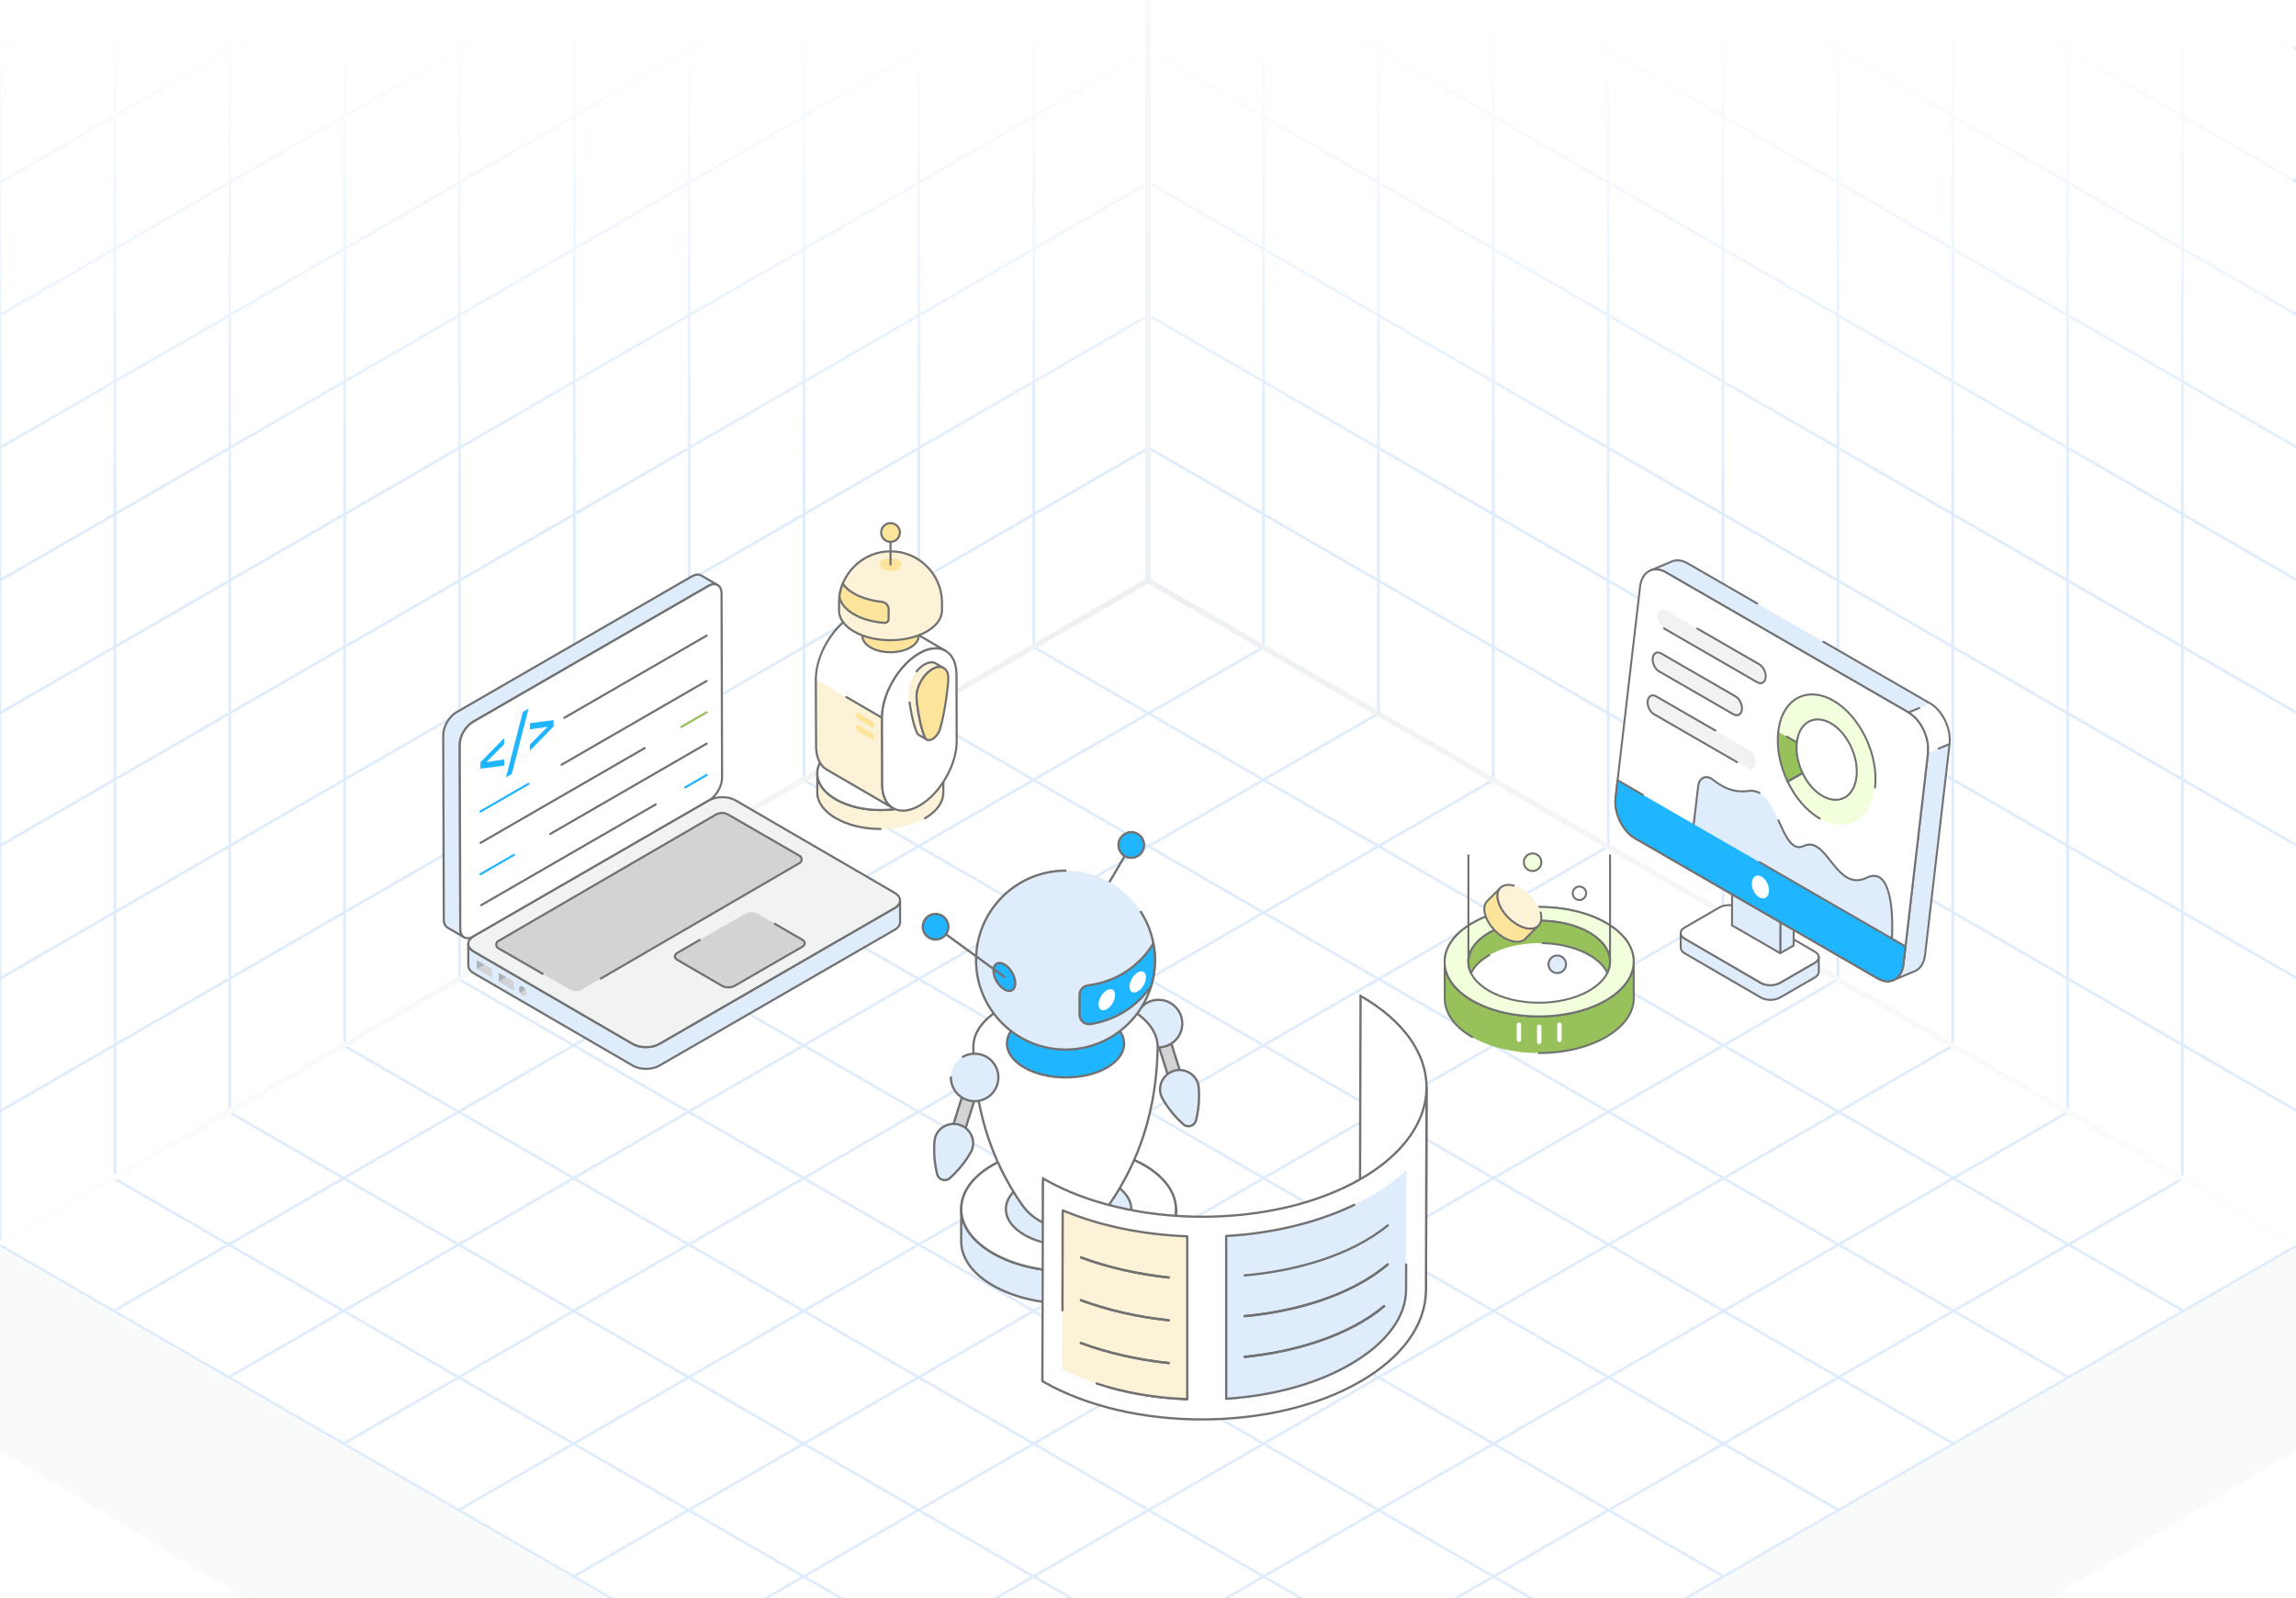 <svg width="431" height="300" viewBox="0 0 431 300" fill="none" xmlns="http://www.w3.org/2000/svg">
<rect x="0" y="0" width="431" height="300" fill="#333333" stroke="none"/>
<g clip-path="url(#clip0_2134_30096)">
<rect width="431" height="300" fill="white"/>
<path d="M237.193 121.463L21.336 246.088M258.779 133.925L42.922 258.55M280.365 146.388L64.507 271.013M301.95 158.85L86.093 283.475M323.536 171.313L107.679 295.938M345.122 183.775L129.265 308.4M366.707 196.238L150.85 320.863M388.293 208.7L172.436 333.325M409.879 221.163L194.022 345.788M194.022 121.463L409.879 246.088M172.436 133.925L388.293 258.55M150.85 146.388L366.707 271.013M129.265 158.85L345.122 283.475M107.679 171.313L323.536 295.938M86.093 183.775L301.95 308.4M64.507 196.238L280.365 320.863M42.922 208.7L258.779 333.325M21.336 221.163L237.193 345.788M215.607 109L-0.25 233.625L215.607 358.25L431.464 233.625L215.607 109Z" stroke="#DEECFB" stroke-width="0.5"/>
<path d="M237.188 -127.629V121.454M258.75 -115.18V133.904M280.313 -102.731V146.353M301.876 -90.281V158.802M323.438 -77.832V171.251M345.001 -65.383V183.7M366.564 -52.934V196.15M388.126 -40.484V208.599M409.689 -28.035V221.048M215.625 -115.17L431.251 9.322M215.625 -90.261L431.251 34.23M215.625 -65.353L431.251 59.139M215.625 -40.445L431.251 84.047M215.625 -15.536L431.251 108.956M215.625 9.372L431.251 133.864M215.625 34.28L431.251 158.772M215.625 59.189L431.251 183.681M215.625 84.097L431.251 208.589M215.625 -140.078V109.005L431.251 233.497V-15.586L215.625 -140.078Z" stroke="#DEECFB" stroke-width="0.5"/>
<path d="M194.062 -127.629V121.454M172.5 -115.18V133.904M150.937 -102.731V146.353M129.374 -90.281V158.802M107.812 -77.832V171.251M86.249 -65.383V183.7M64.686 -52.934V196.15M43.124 -40.484V208.599M21.561 -28.035V221.048M215.625 -115.17L-0.001 9.322M215.625 -90.261L-0.001 34.23M215.625 -65.353L-0.001 59.139M215.625 -40.445L-0.001 84.047M215.625 -15.536L-0.001 108.956M215.625 9.372L-0.001 133.864M215.625 34.28L-0.001 158.772M215.625 59.189L-0.001 183.681M215.625 84.097L-0.001 208.589M215.625 -140.078V109.005L-0.001 233.497V-15.586L215.625 -140.078Z" stroke="#DEECFB" stroke-width="0.5"/>
<path d="M215.5 0L-0.5 0V184.5L215.5 60L215.5 0Z" fill="url(#paint0_linear_2134_30096)"/>
<path d="M214.5 0L430.5 0V184.5L214.5 60L214.5 0Z" fill="url(#paint1_linear_2134_30096)"/>
<path d="M215.5 402L431.5 272V234L215.5 358.5L215.5 402Z" fill="#F9FAFA"/>
<path d="M215.5 402L-0.5 272V234L215.5 358.5L215.5 402Z" fill="#F9FAFA"/>
<path d="M0 233.5L215.5 109M215.5 109L431 233.5M215.5 109V0" stroke="url(#paint2_radial_2134_30096)"/>
<path d="M220.738 227.057L220.721 233.119C220.713 236.087 218.763 239.049 214.868 241.312C207.026 245.869 194.268 245.869 186.37 241.31C182.398 239.016 180.414 236.006 180.423 233L180.44 226.938C180.432 229.943 182.415 232.954 186.387 235.247C194.285 239.807 207.043 239.807 214.885 235.25C218.78 232.987 220.73 230.024 220.738 227.057Z" fill="#DEECFB"/>
<path d="M200.648 244.938C195.229 244.938 190.124 243.714 186.271 241.489C182.358 239.229 180.209 236.213 180.218 232.994L180.235 226.931C180.235 226.814 180.331 226.719 180.448 226.719H180.449C180.567 226.719 180.662 226.815 180.661 226.933C180.653 229.992 182.727 232.877 186.502 235.056C194.327 239.575 207.014 239.575 214.786 235.06C218.483 232.91 220.525 230.066 220.533 227.05C220.534 226.766 220.96 226.768 220.959 227.052L220.942 233.115C220.934 236.289 218.817 239.263 214.982 241.491C214.881 241.551 214.75 241.515 214.691 241.414C214.632 241.312 214.666 241.182 214.768 241.123C218.466 238.973 220.508 236.13 220.516 233.113L220.526 229.494C219.724 231.732 217.83 233.784 215 235.429C207.111 240.013 194.231 240.013 186.288 235.427C183.388 233.752 181.456 231.661 180.654 229.38L180.644 232.996C180.636 236.055 182.709 238.94 186.485 241.12C190.273 243.307 195.303 244.512 200.648 244.512C200.766 244.512 200.861 244.607 200.861 244.725C200.861 244.842 200.766 244.938 200.648 244.938Z" fill="#717171"/>
<path d="M214.791 218.738C222.689 223.298 222.731 230.688 214.889 235.245C207.048 239.802 194.289 239.802 186.391 235.242C178.498 230.685 178.457 223.295 186.298 218.738C194.14 214.181 206.898 214.181 214.791 218.738Z" fill="white"/>
<path d="M200.664 238.865C195.464 238.865 190.256 237.718 186.284 235.425C182.385 233.174 180.235 230.168 180.23 226.961C180.226 223.774 182.343 220.788 186.191 218.552C194.079 213.968 206.956 213.967 214.897 218.552C222.904 223.175 223.02 230.765 214.996 235.428C211.052 237.719 205.862 238.865 200.664 238.865ZM186.405 218.92C182.694 221.077 180.652 223.933 180.657 226.96C180.662 230.009 182.735 232.883 186.497 235.055C194.323 239.574 207.011 239.574 214.782 235.059C222.477 230.586 222.454 223.407 214.684 218.921C206.863 214.406 194.178 214.403 186.405 218.92Z" fill="#717171"/>
<path d="M214.791 218.738C222.689 223.298 222.731 230.688 214.889 235.245C207.048 239.802 194.289 239.802 186.391 235.242C178.498 230.685 178.457 223.295 186.298 218.738C194.14 214.181 206.898 214.181 214.791 218.738Z" fill="white"/>
<path d="M200.664 238.865C195.464 238.865 190.256 237.718 186.284 235.425C182.385 233.174 180.235 230.168 180.23 226.961C180.226 223.774 182.343 220.788 186.191 218.552C194.079 213.968 206.956 213.967 214.897 218.552C222.904 223.175 223.02 230.765 214.996 235.428C211.052 237.719 205.862 238.865 200.664 238.865ZM186.405 218.92C182.694 221.077 180.652 223.933 180.657 226.96C180.662 230.009 182.735 232.883 186.497 235.055C194.323 239.574 207.011 239.574 214.782 235.059C222.477 230.586 222.454 223.407 214.684 218.921C206.863 214.406 194.178 214.403 186.405 218.92Z" fill="#717171"/>
<path d="M208.889 222.172C213.503 224.836 213.527 229.153 208.946 231.815C204.365 234.477 196.912 234.478 192.298 231.814C187.687 229.152 187.663 224.834 192.244 222.172C196.825 219.51 204.278 219.51 208.889 222.172Z" fill="#DEECFB"/>
<path d="M192.193 231.999C187.4 229.231 187.451 224.712 192.139 221.988C196.771 219.296 204.334 219.295 208.997 221.988C213.745 224.73 213.792 229.247 209.055 232C204.421 234.693 196.856 234.691 192.193 231.999ZM192.353 222.357C187.903 224.943 187.943 229.053 192.406 231.629C199.613 235.79 212.162 232.891 212.154 227.012C212.151 225.264 210.954 223.61 208.783 222.357C204.24 219.734 196.869 219.732 192.353 222.357Z" fill="#717171"/>
<path d="M207.821 166.548C207.784 166.548 207.747 166.539 207.713 166.519C207.611 166.459 207.577 166.329 207.637 166.228L211.938 158.884C211.997 158.78 212.127 158.747 212.23 158.807C212.332 158.867 212.366 158.997 212.306 159.099L208.005 166.443C207.965 166.511 207.894 166.548 207.821 166.548Z" fill="#717171"/>
<path d="M212.363 161.019C213.692 161.019 214.769 159.942 214.769 158.613C214.769 157.284 213.692 156.207 212.363 156.207C211.034 156.207 209.957 157.284 209.957 158.613C209.957 159.942 211.034 161.019 212.363 161.019Z" fill="#1FB6FF"/>
<path d="M212.362 161.239C210.918 161.239 209.743 160.063 209.743 158.619C209.743 157.175 210.918 156 212.362 156C213.807 156 214.981 157.175 214.981 158.619C214.982 160.064 213.807 161.239 212.362 161.239ZM212.362 156.427C211.153 156.427 210.17 157.41 210.17 158.619C210.17 159.829 211.153 160.813 212.362 160.813C213.572 160.813 214.555 159.829 214.555 158.619C214.555 157.41 213.572 156.427 212.362 156.427Z" fill="#717171"/>
<path d="M217.116 195.119L219.349 202.202L221.613 201.393L218.949 192.918L217.116 195.119Z" fill="#D1D3D4"/>
<path d="M219.144 202.272L216.911 195.189C216.889 195.12 216.904 195.044 216.951 194.988L218.784 192.787C218.834 192.726 218.912 192.701 218.989 192.715C219.066 192.73 219.128 192.786 219.151 192.86L221.815 201.335C221.849 201.444 221.791 201.562 221.683 201.6L219.419 202.409C219.304 202.45 219.181 202.386 219.144 202.272ZM217.353 195.171L219.484 201.932L221.347 201.267L218.862 193.36L217.353 195.171Z" fill="#717171"/>
<path d="M217.48 196.6C219.942 196.6 221.938 194.604 221.938 192.142C221.938 189.68 219.942 187.684 217.48 187.684C215.018 187.684 213.021 189.68 213.021 192.142C213.021 194.604 215.018 196.6 217.48 196.6Z" fill="#DEECFB"/>
<path d="M217.479 196.816C214.903 196.816 212.808 194.72 212.808 192.144C212.808 189.568 214.903 187.473 217.479 187.473C220.055 187.473 222.15 189.568 222.15 192.144C222.151 194.72 220.055 196.816 217.479 196.816ZM217.479 187.899C215.138 187.899 213.234 189.803 213.234 192.144C213.234 194.485 215.138 196.389 217.479 196.389C219.819 196.389 221.724 194.485 221.724 192.144C221.724 189.803 219.82 187.899 217.479 187.899Z" fill="#717171"/>
<path d="M218.229 206.234C219.235 207.98 220.531 209.612 222.126 211.036C222.951 211.772 224.259 211.367 224.523 210.293C225.033 208.216 225.179 206.137 225.021 204.129C224.842 201.841 222.528 200.345 220.336 201.024C218.144 201.704 217.083 204.246 218.229 206.234Z" fill="#DEECFB"/>
<path d="M221.982 211.202C220.421 209.809 219.095 208.176 218.042 206.348C217.475 205.365 217.391 204.187 217.81 203.117C218.722 200.794 221.54 199.929 223.594 201.323C224.546 201.968 225.143 202.988 225.232 204.119C225.397 206.222 225.228 208.319 224.728 210.351C224.426 211.581 222.926 212.045 221.982 211.202ZM218.411 206.135C219.442 207.923 220.739 209.521 222.266 210.884C222.971 211.514 224.088 211.166 224.314 210.249C224.802 208.262 224.968 206.211 224.807 204.152C224.728 203.151 224.199 202.248 223.355 201.676C221.515 200.427 219.013 201.219 218.208 203.272C217.835 204.221 217.909 205.264 218.411 206.135Z" fill="#717171"/>
<path d="M217.322 196.573C217.322 196.745 217.313 196.908 217.304 197.079C217.078 207.221 214.441 217.201 208.2 226.143C204.217 231.851 195.818 231.851 191.835 226.143C185.495 217.057 182.867 206.888 182.713 196.573C182.695 194.008 184.375 191.444 187.744 189.484C194.472 185.573 205.436 185.573 212.219 189.484C215.615 191.434 217.313 194.008 217.322 196.573Z" fill="white"/>
<path d="M191.66 226.261C185.748 217.791 182.667 207.802 182.499 196.573C182.48 193.818 184.304 191.234 187.636 189.295C194.416 185.355 205.491 185.354 212.325 189.295C215.674 191.219 217.525 193.802 217.535 196.569V196.569C217.535 196.73 217.527 196.883 217.519 197.042C217.271 208.103 214.195 217.921 208.374 226.261C204.307 232.089 195.738 232.106 191.66 226.261ZM199.96 186.761C195.567 186.761 191.181 187.728 187.85 189.664C184.657 191.522 182.907 193.974 182.926 196.568C183.092 207.709 186.148 217.617 192.009 226.017C195.905 231.6 204.115 231.62 208.025 226.017C213.796 217.748 216.847 208.008 217.09 197.07C217.101 196.869 217.108 196.724 217.108 196.57C217.099 193.962 215.324 191.51 212.112 189.665C208.754 187.729 204.353 186.761 199.96 186.761Z" fill="#717171"/>
<path d="M207.766 191.385C212.072 193.871 212.094 197.905 207.816 200.391C203.536 202.879 196.572 202.879 192.266 200.393C187.957 197.905 187.935 193.872 192.215 191.384C196.493 188.898 203.457 188.898 207.766 191.385Z" fill="#1FB6FF"/>
<path d="M192.163 200.579C190.003 199.332 188.812 197.661 188.81 195.874C188.807 194.099 189.98 192.439 192.111 191.201C196.442 188.683 203.514 188.683 207.876 191.202C210.034 192.448 211.224 194.118 211.226 195.904C211.229 197.679 210.057 199.338 207.926 200.576C203.583 203.102 196.511 203.089 192.163 200.579ZM199.98 189.733C197.204 189.733 194.432 190.345 192.325 191.569C190.331 192.729 189.234 194.257 189.236 195.873C189.239 197.502 190.354 199.042 192.376 200.209C196.618 202.659 203.498 202.657 207.713 200.209C209.706 199.05 210.803 197.521 210.8 195.905C210.798 194.278 209.683 192.738 207.663 191.572C205.54 190.346 202.758 189.733 199.98 189.733Z" fill="#717171"/>
<path d="M200.019 197.035C209.294 197.035 216.813 189.516 216.813 180.24C216.813 170.965 209.294 163.445 200.019 163.445C190.743 163.445 183.224 170.965 183.224 180.24C183.224 189.516 190.743 197.035 200.019 197.035Z" fill="#DEECFB"/>
<path d="M200.015 197.239C190.636 197.239 183.007 189.609 183.007 180.231C183.007 170.852 190.636 163.223 200.015 163.223C200.133 163.223 200.228 163.318 200.228 163.436C200.228 163.553 200.133 163.649 200.015 163.649C190.872 163.649 183.433 171.088 183.433 180.231C183.433 189.375 190.872 196.813 200.015 196.813C209.158 196.813 216.596 189.375 216.596 180.231C216.596 177.045 215.69 173.95 213.976 171.281C213.912 171.181 213.941 171.05 214.04 170.987C214.139 170.922 214.271 170.952 214.335 171.051C216.093 173.789 217.023 176.963 217.023 180.231C217.023 189.609 209.393 197.239 200.015 197.239Z" fill="#717171"/>
<path d="M216.815 180.231C216.815 181.911 216.571 183.527 216.101 185.053C213.525 188.859 209.425 191.536 204.674 192.238C203.603 192.396 202.653 191.526 202.653 190.443V186.76C202.653 185.841 203.347 185.082 204.26 184.971C209.449 184.34 213.902 181.351 216.517 177.105C216.715 178.117 216.815 179.165 216.815 180.231Z" fill="#1FB6FF"/>
<path d="M202.438 190.446V186.763C202.438 185.747 203.21 184.886 204.233 184.762C209.26 184.151 213.671 181.321 216.334 176.997C216.379 176.921 216.469 176.882 216.553 176.898C216.64 176.914 216.708 176.981 216.724 177.067C216.925 178.088 217.027 179.153 217.027 180.233C217.027 181.916 216.783 183.56 216.303 185.119C216.297 185.139 216.288 185.159 216.276 185.176C213.615 189.106 209.397 191.758 204.704 192.452C203.532 192.63 202.438 191.681 202.438 190.446ZM216.401 177.684C213.645 181.857 209.259 184.58 204.284 185.185C203.475 185.283 202.865 185.961 202.865 186.763V190.446C202.865 191.392 203.691 192.169 204.642 192.03C209.206 191.355 213.31 188.78 215.905 184.963C216.367 183.453 216.6 181.862 216.6 180.233C216.6 179.367 216.533 178.513 216.401 177.684Z" fill="#717171"/>
<path d="M183.325 205.232L181.092 212.315L178.828 211.507L181.492 203.031L183.325 205.232Z" fill="#D1D3D4"/>
<path d="M181.02 212.518L178.756 211.709C178.648 211.67 178.59 211.553 178.624 211.444L181.288 202.968C181.311 202.894 181.373 202.839 181.45 202.823C181.525 202.811 181.605 202.836 181.655 202.896L183.488 205.097C183.535 205.153 183.55 205.228 183.528 205.298L181.295 212.381C181.259 212.496 181.134 212.558 181.02 212.518ZM179.093 211.376L180.955 212.041L183.086 205.28L181.577 203.469L179.093 211.376Z" fill="#717171"/>
<path d="M182.959 206.71C185.422 206.71 187.418 204.714 187.418 202.251C187.418 199.789 185.422 197.793 182.959 197.793C180.497 197.793 178.501 199.789 178.501 202.251C178.501 204.714 180.497 206.71 182.959 206.71Z" fill="#DEECFB"/>
<path d="M182.958 206.929C180.381 206.929 178.286 204.833 178.286 202.257C178.286 202.14 178.381 202.044 178.499 202.044C178.617 202.044 178.713 202.14 178.713 202.257C178.713 204.598 180.617 206.502 182.958 206.502C185.298 206.502 187.202 204.598 187.202 202.257C187.202 199.916 185.298 198.012 182.958 198.012C182.222 198.012 181.498 198.203 180.864 198.564C180.761 198.62 180.632 198.585 180.574 198.484C180.515 198.381 180.551 198.251 180.653 198.192C181.351 197.796 182.148 197.586 182.958 197.586C185.533 197.586 187.629 199.682 187.629 202.258C187.629 204.833 185.533 206.929 182.958 206.929Z" fill="#717171"/>
<path d="M182.211 216.348C181.206 218.093 179.91 219.726 178.314 221.149C177.489 221.886 176.181 221.48 175.917 220.406C175.407 218.33 175.261 216.251 175.419 214.242C175.598 211.954 177.912 210.458 180.104 211.138C182.296 211.817 183.357 214.359 182.211 216.348Z" fill="#DEECFB"/>
<path d="M175.709 220.46C175.209 218.429 175.04 216.332 175.205 214.228C175.293 213.097 175.89 212.077 176.842 211.433C178.893 210.04 181.714 210.902 182.626 213.226C183.045 214.296 182.961 215.473 182.395 216.457C181.341 218.285 180.015 219.919 178.455 221.311C177.512 222.153 176.011 221.692 175.709 220.46ZM179.015 211.188C178.334 211.188 177.663 211.391 177.081 211.785C176.238 212.357 175.709 213.26 175.63 214.262C175.468 216.32 175.634 218.372 176.123 220.359C176.348 221.274 177.463 221.623 178.171 220.993C179.698 219.631 180.994 218.033 182.025 216.244C182.527 215.374 182.601 214.331 182.229 213.381C181.69 212.008 180.385 211.188 179.015 211.188Z" fill="#717171"/>
<path d="M188.546 181.042C187.418 180.391 186.502 180.913 186.498 182.205C186.494 183.502 187.404 185.078 188.533 185.73C189.658 186.379 190.574 185.857 190.577 184.56C190.581 183.268 189.671 181.692 188.546 181.042Z" fill="#1FB6FF"/>
<path d="M188.431 185.917C187.226 185.221 186.285 183.592 186.289 182.207C186.293 180.757 187.375 180.123 188.657 180.86C189.84 181.543 190.799 183.204 190.795 184.563C190.791 186.022 189.705 186.651 188.431 185.917ZM186.716 182.208C186.712 183.434 187.577 184.932 188.644 185.547C189.615 186.11 190.365 185.706 190.368 184.562C190.372 183.339 189.509 181.844 188.444 181.23C187.468 180.664 186.719 181.069 186.716 182.208Z" fill="#717171"/>
<path d="M188.538 183.599C188.494 183.599 188.45 183.586 188.412 183.559L175.494 174.132C175.399 174.062 175.378 173.928 175.447 173.833C175.517 173.738 175.65 173.718 175.745 173.787L188.664 183.214C188.759 183.284 188.78 183.417 188.71 183.512C188.668 183.569 188.604 183.599 188.538 183.599Z" fill="#717171"/>
<path d="M175.624 176.367C176.953 176.367 178.03 175.29 178.03 173.961C178.03 172.632 176.953 171.555 175.624 171.555C174.295 171.555 173.218 172.632 173.218 173.961C173.218 175.29 174.295 176.367 175.624 176.367Z" fill="#1FB6FF"/>
<path d="M175.623 176.586C174.179 176.586 173.004 175.411 173.004 173.967C173.004 172.522 174.179 171.348 175.623 171.348C177.067 171.348 178.242 172.522 178.242 173.967C178.242 175.411 177.067 176.586 175.623 176.586ZM175.623 171.774C174.414 171.774 173.43 172.758 173.43 173.967C173.43 175.176 174.414 176.16 175.623 176.16C176.832 176.16 177.816 175.176 177.816 173.967C177.816 172.758 176.832 171.774 175.623 171.774Z" fill="#717171"/>
<path d="M207.766 185.889C208.621 185.395 209.316 185.79 209.318 186.77C209.321 187.753 208.631 188.948 207.776 189.442C206.923 189.935 206.228 189.539 206.226 188.556C206.223 187.576 206.913 186.381 207.766 185.889Z" fill="white"/>
<path d="M213.568 182.545C214.424 182.051 215.118 182.447 215.121 183.426C215.124 184.41 214.434 185.605 213.578 186.099C212.725 186.591 212.031 186.195 212.028 185.212C212.026 184.232 212.716 183.037 213.568 182.545Z" fill="white"/>
<path d="M255.29 224.952L255.398 186.902C255.398 186.937 255.42 186.972 255.468 186.999C263.639 191.717 267.75 197.904 267.785 204.092L267.677 242.141C267.642 235.954 263.532 229.767 255.36 225.048C255.312 225.021 255.29 224.987 255.29 224.952Z" fill="white"/>
<path d="M267.681 242.349C267.563 242.349 267.468 242.254 267.468 242.137C267.431 235.758 263.095 229.753 255.257 225.228C255.145 225.162 255.081 225.06 255.081 224.946C255.081 224.946 255.081 224.946 255.081 224.946L255.189 186.899C255.189 186.898 255.189 186.898 255.189 186.897V186.896C255.19 186.779 255.285 186.684 255.402 186.684C255.402 186.684 255.402 186.684 255.403 186.684C255.494 186.684 255.572 186.742 255.602 186.823C263.563 191.426 267.965 197.555 268.002 204.085L267.894 242.137C267.894 242.254 267.799 242.349 267.681 242.349L267.681 242.349ZM255.508 224.88C262.066 228.675 266.207 233.507 267.477 238.746L267.576 204.085C267.54 197.776 263.295 191.832 255.614 187.323L255.508 224.88Z" fill="#717171"/>
<path d="M267.783 204.086L267.675 242.136C267.658 248.352 263.571 254.559 255.409 259.302C238.983 268.848 212.272 268.848 195.738 259.302C195.689 259.274 195.665 259.239 195.665 259.204L195.773 221.155C195.773 221.189 195.797 221.225 195.845 221.253C212.38 230.799 239.09 230.799 255.517 221.253C263.679 216.509 267.766 210.302 267.783 204.086Z" fill="white"/>
<path d="M225.617 266.666C214.773 266.666 203.916 264.275 195.634 259.494C195.52 259.427 195.455 259.324 195.455 259.21C195.669 218.973 195.354 220.948 195.776 220.948C195.776 220.948 195.776 220.948 195.777 220.948C195.868 220.948 195.946 221.005 195.976 221.087C212.427 230.57 239.083 230.565 255.413 221.075C263.237 216.528 267.555 210.497 267.573 204.091C267.574 203.974 267.669 203.879 267.787 203.879H267.787C267.905 203.879 268 203.975 268 204.093L267.892 242.143C267.874 248.705 263.479 254.868 255.519 259.493C247.291 264.275 236.46 266.666 225.617 266.666ZM195.882 259.144C212.333 268.619 238.978 268.613 255.306 259.125C263.129 254.578 267.448 248.547 267.465 242.141L267.564 207.615C266.271 212.839 262.145 217.656 255.628 221.443C239.253 230.96 212.572 231.007 195.989 221.585L195.882 259.144Z" fill="#717171"/>
<path d="M222.864 232.087C214.404 231.776 206.356 230.099 199.491 227.215L199.406 257.052C205.932 260.379 214.11 262.322 222.864 262.663V232.087Z" fill="#FCF2D7"/>
<path d="M222.866 262.871C222.863 262.871 222.86 262.871 222.857 262.871C217.757 262.671 212.874 261.938 208.345 260.689C208.231 260.657 208.165 260.54 208.196 260.426C208.227 260.312 208.345 260.248 208.458 260.277C212.89 261.499 217.665 262.225 222.653 262.435V232.286C214.378 231.96 206.455 230.317 199.705 227.529L199.653 245.963C199.653 246.08 199.557 246.175 199.44 246.175H199.439C199.321 246.175 199.226 246.08 199.227 245.961C199.321 226.027 199.193 227.152 199.375 227.032C199.434 226.991 199.51 226.986 199.576 227.013C206.398 229.879 214.454 231.558 222.874 231.868C222.988 231.872 223.079 231.966 223.079 232.081V262.657C223.079 262.774 222.984 262.871 222.866 262.871Z" fill="#717171"/>
<path d="M257.395 224.479C249.956 228.801 240.421 231.425 230.174 232.016V262.572C239.05 261.995 247.22 259.741 253.535 256.072C260.232 252.179 263.928 247.225 263.943 242.122L264.006 219.652C262.13 221.394 259.919 223.012 257.395 224.479Z" fill="#DEECFB"/>
<path d="M230.176 262.792C230.058 262.792 229.963 262.696 229.963 262.579V232.023C229.963 231.91 230.051 231.816 230.164 231.81C238.975 231.301 247.26 229.285 254.123 225.978C254.227 225.928 254.357 225.971 254.407 226.078C254.458 226.183 254.414 226.311 254.308 226.363C247.447 229.668 239.181 231.694 230.389 232.224V262.351C239.233 261.747 247.196 259.516 253.43 255.894C260.058 252.04 263.717 247.152 263.732 242.128L263.745 237.359C263.746 237.242 263.841 237.147 263.958 237.147H263.959C264.077 237.147 264.172 237.243 264.172 237.361L264.158 242.13C264.143 247.31 260.409 252.33 253.644 256.262C247.3 259.948 239.19 262.206 230.19 262.791C230.185 262.792 230.181 262.792 230.176 262.792Z" fill="#717171"/>
<path d="M219.401 256.092C219.393 256.092 219.386 256.092 219.378 256.092C213.427 255.445 207.856 254.173 202.818 252.311C202.707 252.271 202.651 252.148 202.692 252.038C202.732 251.928 202.857 251.871 202.966 251.912C207.971 253.761 213.508 255.025 219.424 255.667C219.541 255.68 219.626 255.785 219.613 255.903C219.601 256.012 219.509 256.092 219.401 256.092Z" fill="#717171"/>
<path d="M219.401 248.057C219.393 248.057 219.386 248.057 219.378 248.057C213.44 247.419 207.874 246.148 202.835 244.276C202.725 244.236 202.669 244.112 202.71 244.002C202.751 243.892 202.872 243.836 202.984 243.877C207.99 245.736 213.521 246.999 219.424 247.632C219.541 247.645 219.625 247.75 219.613 247.867C219.601 247.976 219.509 248.057 219.401 248.057Z" fill="#717171"/>
<path d="M219.401 240.026C219.393 240.026 219.385 240.026 219.377 240.026C213.456 239.388 207.899 238.12 202.861 236.255C202.598 236.158 202.741 235.758 203.009 235.855C208.015 237.708 213.537 238.969 219.423 239.601C219.54 239.614 219.625 239.719 219.612 239.836C219.6 239.946 219.508 240.026 219.401 240.026Z" fill="#717171"/>
<path d="M219.401 240.026C219.393 240.026 219.385 240.026 219.377 240.026C213.456 239.388 207.899 238.12 202.861 236.255C202.598 236.158 202.741 235.758 203.009 235.855C208.015 237.708 213.537 238.969 219.423 239.601C219.54 239.614 219.625 239.719 219.612 239.836C219.6 239.946 219.508 240.026 219.401 240.026Z" fill="#717171"/>
<path d="M219.401 248.057C219.393 248.057 219.386 248.057 219.378 248.057C213.44 247.419 207.874 246.148 202.835 244.276C202.725 244.236 202.669 244.112 202.71 244.002C202.751 243.892 202.872 243.836 202.984 243.877C207.99 245.736 213.521 246.999 219.424 247.632C219.541 247.645 219.625 247.75 219.613 247.867C219.601 247.976 219.509 248.057 219.401 248.057Z" fill="#717171"/>
<path d="M219.401 256.092C219.393 256.092 219.386 256.092 219.378 256.092C213.427 255.445 207.856 254.173 202.818 252.311C202.707 252.271 202.651 252.148 202.692 252.038C202.732 251.928 202.857 251.871 202.966 251.912C207.971 253.761 213.508 255.025 219.424 255.667C219.541 255.68 219.626 255.785 219.613 255.903C219.601 256.012 219.509 256.092 219.401 256.092Z" fill="#717171"/>
<path d="M205.843 259.707C211 261.411 216.793 262.418 222.863 262.654Z" fill="#FCF2D7"/>
<path d="M222.867 262.87C222.864 262.87 222.861 262.87 222.858 262.87C216.744 262.632 210.998 261.637 205.779 259.912C205.667 259.876 205.606 259.755 205.644 259.643C205.68 259.531 205.8 259.469 205.913 259.507C211.093 261.219 216.8 262.207 222.875 262.444C222.992 262.449 223.085 262.548 223.08 262.665C223.075 262.781 222.981 262.87 222.867 262.87Z" fill="#717171"/>
<path d="M233.637 239.628C233.527 239.628 233.434 239.544 233.425 239.433C233.415 239.315 233.502 239.212 233.619 239.202C242.738 238.429 253.286 235.648 260.379 229.869C260.47 229.794 260.605 229.807 260.679 229.899C260.753 229.991 260.74 230.125 260.648 230.199C253.466 236.053 242.818 238.849 233.655 239.627C233.649 239.628 233.643 239.628 233.637 239.628Z" fill="#717171"/>
<path d="M233.637 254.925C233.529 254.925 233.436 254.843 233.425 254.733C233.414 254.616 233.499 254.511 233.616 254.5C242.477 253.625 252.905 250.75 259.683 245.03C259.773 244.956 259.908 244.965 259.983 245.056C260.06 245.146 260.048 245.28 259.958 245.357C253.086 251.154 242.563 254.045 233.658 254.925C233.651 254.925 233.644 254.925 233.637 254.925Z" fill="#717171"/>
<path d="M233.637 247.28C233.528 247.28 233.435 247.196 233.425 247.086C233.414 246.969 233.501 246.865 233.618 246.854C242.794 246.014 253.396 243.119 260.358 237.195C260.448 237.119 260.582 237.13 260.659 237.219C260.735 237.309 260.724 237.443 260.635 237.52C253.568 243.531 242.861 246.437 233.657 247.279C233.65 247.28 233.643 247.28 233.637 247.28Z" fill="#717171"/>
<path d="M233.637 247.28C233.528 247.28 233.435 247.196 233.425 247.086C233.414 246.969 233.501 246.865 233.618 246.854C242.794 246.014 253.396 243.119 260.358 237.195C260.448 237.119 260.582 237.13 260.659 237.219C260.735 237.309 260.724 237.443 260.635 237.52C253.568 243.531 242.861 246.437 233.657 247.279C233.65 247.28 233.643 247.28 233.637 247.28Z" fill="#717171"/>
<path d="M233.637 254.925C233.529 254.925 233.436 254.843 233.425 254.733C233.414 254.616 233.499 254.511 233.616 254.5C242.477 253.625 252.905 250.75 259.683 245.03C259.773 244.956 259.908 244.965 259.983 245.056C260.06 245.146 260.048 245.28 259.958 245.357C253.086 251.154 242.563 254.045 233.658 254.925C233.651 254.925 233.644 254.925 233.637 254.925Z" fill="#717171"/>
<path d="M315.493 175.156L315.501 177.919C315.501 178.292 315.755 178.673 316.247 178.953L330.536 187.259V187.268H330.545C331.537 187.844 333.138 187.844 334.13 187.268L340.665 183.496C341.165 183.208 341.419 182.826 341.419 182.445L341.41 179.682C341.41 180.063 341.156 180.436 340.656 180.733L334.122 184.505C333.13 185.081 331.528 185.081 330.536 184.505H330.528L316.238 176.19C315.747 175.902 315.493 175.529 315.493 175.156Z" fill="#DEECFB"/>
<path d="M334.223 187.426L340.758 183.655C341.304 183.339 341.604 182.909 341.604 182.443L341.596 179.679C341.596 179.577 341.513 179.495 341.411 179.495C341.411 179.495 341.411 179.495 341.411 179.495C341.309 179.495 341.226 179.578 341.226 179.68C341.226 180.001 340.99 180.318 340.562 180.572L334.029 184.342C333.091 184.888 331.566 184.887 330.63 184.343C330.618 184.336 330.606 184.331 330.593 184.326L316.332 176.028C315.912 175.782 315.68 175.473 315.678 175.158V175.153C315.678 175.051 315.595 174.969 315.493 174.969H315.492C315.39 174.969 315.308 175.052 315.308 175.154V175.155C315.308 175.157 315.308 175.158 315.308 175.16L315.316 177.918C315.316 178.373 315.622 178.809 316.156 179.112C316.233 179.157 330.38 187.406 330.477 187.44C331.537 188.04 333.176 188.035 334.223 187.426ZM341.228 180.518L341.234 182.444C341.234 182.771 340.999 183.088 340.572 183.334L334.038 187.105C333.198 187.593 331.76 187.706 330.63 187.097L316.34 178.791C315.924 178.554 315.687 178.236 315.687 177.917L315.68 175.991C315.806 176.12 315.962 176.24 316.145 176.348L330.435 184.663C330.447 184.67 330.46 184.676 330.473 184.679C331.531 185.276 333.168 185.271 334.215 184.663L340.749 180.892C340.94 180.779 341.1 180.653 341.228 180.518Z" fill="#717171"/>
<path d="M316.241 174.107C315.246 174.682 315.246 175.616 316.235 176.191L330.531 184.5C331.521 185.075 333.128 185.075 334.124 184.5L340.655 180.729C341.651 180.155 341.656 179.224 340.667 178.649L326.37 170.339C325.381 169.764 323.769 169.761 322.773 170.336L316.241 174.107Z" fill="white"/>
<path d="M334.217 184.664L340.748 180.893C341.291 180.579 341.59 180.151 341.591 179.687C341.591 179.227 341.296 178.803 340.76 178.491L326.464 170.181C325.421 169.576 323.724 169.575 322.681 170.178L316.149 173.949C315.608 174.262 315.309 174.689 315.309 175.152C315.309 175.614 315.605 176.041 316.143 176.353L330.439 184.663C331.475 185.267 333.173 185.267 334.217 184.664ZM324.569 170.092C325.188 170.092 325.807 170.229 326.278 170.501L340.574 178.811C340.991 179.054 341.221 179.365 341.22 179.687C341.22 180.013 340.986 180.327 340.563 180.572L334.032 184.342C333.088 184.889 331.56 184.888 330.625 184.343L316.329 176.033C315.46 175.527 315.465 174.772 316.334 174.27L322.866 170.499C323.336 170.227 323.953 170.092 324.569 170.092Z" fill="#717171"/>
<path d="M334.182 178.94L336.701 177.476L336.746 161.602L334.227 163.065L334.182 178.94Z" fill="#DEECFB"/>
<path d="M334.183 179.126C334.215 179.126 334.247 179.117 334.276 179.1L336.795 177.637C336.852 177.604 336.886 177.544 336.887 177.478L336.932 161.604C336.932 161.46 336.777 161.372 336.653 161.443L334.135 162.907C334.077 162.939 334.043 163 334.042 163.066L333.997 178.94C333.997 179.006 334.033 179.068 334.09 179.101C334.119 179.118 334.151 179.126 334.183 179.126ZM336.517 177.37L334.369 178.618L334.412 163.174L336.56 161.926L336.517 177.37Z" fill="#717171"/>
<path d="M334.954 164.576L336.746 163.535L327.688 158.305L325.896 159.346L334.954 164.576Z" fill="white"/>
<path d="M334.954 164.758C334.987 164.758 335.019 164.75 335.047 164.733L336.839 163.692C336.897 163.659 336.932 163.598 336.932 163.532C336.932 163.465 336.896 163.405 336.839 163.371L327.781 158.141C327.723 158.109 327.652 158.109 327.595 158.142L325.803 159.183C325.746 159.216 325.711 159.277 325.711 159.343C325.711 159.41 325.746 159.47 325.803 159.504L334.862 164.734C334.89 164.75 334.922 164.758 334.954 164.758ZM336.377 163.533L334.954 164.359L326.266 159.342L327.688 158.516L336.377 163.533Z" fill="#717171"/>
<path d="M325.171 157.836L325.126 173.71L334.184 178.94L334.229 163.066L325.171 157.836Z" fill="#DEECFB"/>
<path d="M334.185 179.123C334.217 179.123 334.249 179.115 334.277 179.099C334.335 179.065 334.37 179.005 334.37 178.939L334.415 163.065C334.415 162.998 334.38 162.937 334.322 162.903L325.264 157.673C325.207 157.64 325.136 157.64 325.079 157.673C325.022 157.707 324.987 157.767 324.986 157.833L324.941 173.708C324.941 173.775 324.976 173.836 325.034 173.869L334.092 179.099C334.121 179.115 334.153 179.123 334.185 179.123ZM334.044 163.171L334.001 178.618L325.312 173.602L325.356 158.155L334.044 163.171Z" fill="#717171"/>
<path d="M309.808 107.093C310.635 106.744 311.662 106.833 312.718 107.442L358.273 133.748L362.333 132.046L316.778 105.74C315.722 105.132 314.695 105.042 313.868 105.391L309.808 107.093Z" fill="#DEECFB"/>
<path d="M355.376 184.01L359.436 182.308C360.453 181.89 361.191 180.813 361.37 179.238L365.969 139.66L361.909 141.362L357.31 180.94C357.131 182.515 356.393 183.591 355.376 184.01Z" fill="#DEECFB"/>
<path d="M358.272 133.93C358.335 133.93 358.398 133.897 358.432 133.838C358.483 133.749 358.453 133.636 358.364 133.584L312.81 107.278C312.26 106.962 311.704 106.774 311.171 106.718L313.938 105.559C314.741 105.221 315.717 105.34 316.685 105.898L329.77 113.454C329.859 113.504 329.972 113.474 330.023 113.386C330.074 113.298 330.044 113.184 329.955 113.133L316.87 105.577C315.799 104.961 314.707 104.834 313.794 105.217C313.127 105.497 310.698 106.515 309.735 106.919C309.51 107.014 309.652 107.355 309.878 107.26C309.953 107.221 311.054 106.695 312.625 107.6L358.179 133.906C358.208 133.922 358.24 133.93 358.272 133.93Z" fill="#717171"/>
<path d="M362.33 132.232C362.394 132.232 362.457 132.198 362.491 132.139C362.542 132.051 362.512 131.937 362.423 131.886L342.358 120.298C342.27 120.247 342.156 120.277 342.105 120.366C342.054 120.455 342.084 120.568 342.173 120.62L362.238 132.207C362.267 132.224 362.299 132.232 362.33 132.232Z" fill="#717171"/>
<path d="M355.376 184.197C355.4 184.197 355.424 184.192 355.447 184.183C355.458 184.178 355.469 184.173 355.48 184.169L359.508 182.48C360.627 182.02 361.373 180.845 361.554 179.26L366.153 139.683C366.165 139.581 366.092 139.489 365.99 139.478C365.889 139.466 365.797 139.539 365.785 139.64L361.186 179.218C361.021 180.665 360.358 181.729 359.366 182.138L356.61 183.294C357.079 182.705 357.387 181.907 357.494 180.963L362.093 141.385C362.105 141.283 362.032 141.191 361.93 141.18C361.83 141.168 361.737 141.24 361.725 141.342L357.126 180.92C356.963 182.353 356.311 183.41 355.336 183.828L355.305 183.841C355.211 183.88 355.166 183.988 355.205 184.082C355.235 184.154 355.304 184.197 355.376 184.197Z" fill="#717171"/>
<path d="M312.713 107.444C310.371 106.091 308.2 107.303 307.867 110.164L303.271 149.739C302.939 152.6 304.573 156.009 306.915 157.362L352.471 183.663C354.814 185.016 356.978 183.8 357.311 180.939L361.907 141.364C362.239 138.503 360.611 135.098 358.269 133.745L312.713 107.444Z" fill="white"/>
<path d="M354.343 184.399C354.794 184.399 355.225 184.3 355.621 184.101C356.654 183.582 357.319 182.466 357.495 180.959L362.091 141.383C362.43 138.465 360.757 134.966 358.362 133.583L312.806 107.281C310.434 105.912 308.043 107.042 307.683 110.14L303.087 149.715C302.748 152.634 304.424 156.135 306.823 157.52L352.379 183.822C353.044 184.205 353.712 184.399 354.343 184.399ZM312.62 107.602L358.176 133.904C360.456 135.219 362.047 138.555 361.723 141.34L357.127 180.915C356.966 182.295 356.373 183.309 355.455 183.77C354.619 184.19 353.592 184.094 352.564 183.5L307.008 157.199C304.725 155.881 303.131 152.543 303.455 149.759L308.051 110.184C308.367 107.464 310.385 106.311 312.62 107.602Z" fill="#717171"/>
<path d="M330.287 148.864C329.683 148.516 329.005 148.36 328.226 148.477C326.214 148.779 324.486 148.25 323.098 147.449C322.566 147.141 322.084 146.794 321.655 146.439C321.522 146.328 321.388 146.234 321.255 146.157C320.076 145.477 318.94 146.1 318.766 147.599L317.886 155.174L355.109 176.665C355.146 176.155 355.846 166.466 352.753 164.68C352.134 164.323 351.363 164.303 350.402 164.767C348.951 165.473 347.76 165.313 346.719 164.712C345.59 164.06 344.638 162.89 343.724 161.745C342.812 160.597 341.94 159.473 340.969 158.912C340.253 158.499 339.484 158.392 338.605 158.807C337.936 159.127 337.359 159.085 336.842 158.786C335.654 158.1 334.782 156.063 333.825 153.974C332.869 151.89 331.823 149.751 330.287 148.864Z" fill="#DEECFB"/>
<path d="M355.112 176.849C355.142 176.849 355.172 176.841 355.199 176.827C355.255 176.797 355.292 176.74 355.297 176.676C355.685 171.265 355.151 162.27 350.323 164.599C344.706 167.335 343.097 156.476 338.528 158.639C337.952 158.914 337.431 158.91 336.937 158.624C335.749 157.938 334.79 155.636 333.996 153.895C333.893 153.672 333.557 153.827 333.659 154.05L333.834 154.433C334.959 156.899 336.283 160.12 338.688 158.973C342.845 157.012 344.581 167.806 350.485 164.932C354.866 162.818 355.24 171.489 354.947 176.354L318.086 155.073L318.953 147.619C319.032 146.937 319.334 146.417 319.782 146.192C320.186 145.99 320.676 146.034 321.165 146.317C321.823 146.693 324.3 149.255 328.256 148.658C328.958 148.555 329.592 148.673 330.196 149.023C330.411 149.144 330.593 148.825 330.382 148.702C329.711 148.315 328.977 148.175 328.201 148.292C324.359 148.865 321.946 146.339 321.35 145.996C320.75 145.648 320.133 145.601 319.615 145.861C319.054 146.143 318.679 146.768 318.585 147.576C317.711 155.485 317.594 155.217 317.796 155.334L355.019 176.824C355.048 176.841 355.08 176.849 355.112 176.849Z" fill="#717171"/>
<path d="M306.917 157.36L352.473 183.668C354.812 185.015 356.981 183.803 357.312 180.939L357.693 177.667L303.654 146.469L303.272 149.74C302.942 152.597 304.569 156.012 306.917 157.36Z" fill="#1FB6FF"/>
<path d="M354.342 184.401C354.795 184.401 355.227 184.302 355.625 184.101C356.658 183.581 357.322 182.465 357.496 180.957L357.878 177.686C357.886 177.612 357.85 177.541 357.786 177.504L330.366 161.673C330.277 161.622 330.164 161.652 330.113 161.741C330.061 161.83 330.092 161.943 330.18 161.995L357.495 177.764L357.128 180.914C356.969 182.294 356.376 183.309 355.458 183.771C354.622 184.191 353.594 184.099 352.566 183.505L307.01 157.197C304.728 155.887 303.134 152.55 303.457 149.759L303.805 146.767L308.297 149.36C308.386 149.41 308.499 149.381 308.549 149.292C308.601 149.204 308.57 149.091 308.482 149.039L303.747 146.306C303.693 146.275 303.628 146.273 303.571 146.301C303.515 146.329 303.477 146.383 303.47 146.445L303.089 149.716C302.751 152.641 304.427 156.141 306.825 157.518L352.38 183.826C353.044 184.209 353.712 184.401 354.342 184.401Z" fill="#717171"/>
<path d="M361.909 141.362L365.97 139.662C366.302 136.801 364.674 133.395 362.332 132.043L358.271 133.743C360.613 135.096 362.242 138.501 361.909 141.362Z" fill="white"/>
<path d="M363.905 140.713C363.929 140.713 363.953 140.708 363.977 140.698L366.039 139.834C366.101 139.808 366.144 139.751 366.152 139.685C366.491 136.767 364.818 133.267 362.422 131.884C362.334 131.833 362.221 131.863 362.169 131.952C362.118 132.04 362.148 132.154 362.237 132.205C364.487 133.504 366.066 136.772 365.795 139.535L363.834 140.357C363.739 140.396 363.695 140.505 363.735 140.599C363.764 140.67 363.833 140.713 363.905 140.713Z" fill="#717171"/>
<path d="M361.907 141.55C362 141.55 362.08 141.481 362.091 141.387C362.415 138.595 360.899 135.273 358.671 133.779L360.332 133.083C360.427 133.044 360.471 132.936 360.431 132.841C360.392 132.747 360.285 132.7 360.189 132.742L358.197 133.576C358.133 133.603 358.088 133.665 358.084 133.735C358.08 133.805 358.116 133.872 358.176 133.907C360.456 135.223 362.047 138.558 361.723 141.343C361.711 141.445 361.784 141.537 361.886 141.549C361.893 141.549 361.9 141.55 361.907 141.55Z" fill="#717171"/>
<path d="M330.688 164.566C329.81 164.059 328.992 164.518 328.868 165.588C328.744 166.657 329.36 167.937 330.238 168.444C331.115 168.951 331.927 168.495 332.051 167.425C332.176 166.356 331.566 165.073 330.688 164.566Z" fill="white"/>
<path d="M333.809 137.352C333.454 140.413 334.151 143.753 335.558 146.716L338.377 145.126C337.503 143.309 337.077 141.24 337.295 139.364L333.809 137.352Z" fill="#97C15A"/>
<path d="M344.181 131.539C339.168 128.645 334.521 131.239 333.811 137.354L337.296 139.366C337.734 135.597 340.595 133.991 343.689 135.777C346.782 137.563 348.934 142.064 348.497 145.833C348.059 149.602 345.199 151.2 342.105 149.414C340.552 148.518 339.244 146.958 338.378 145.129L335.56 146.719C336.975 149.67 339.104 152.221 341.611 153.668C346.624 156.562 351.272 153.952 351.982 147.845C352.692 141.73 349.194 134.433 344.181 131.539Z" fill="#F1FFDD"/>
<path d="M335.561 146.903C335.593 146.903 335.624 146.895 335.652 146.879L338.471 145.289C338.556 145.241 338.589 145.135 338.547 145.047C337.652 143.186 337.274 141.175 337.482 139.387C337.494 139.285 337.421 139.193 337.319 139.181C337.22 139.17 337.126 139.241 337.114 139.343C336.904 141.15 337.268 143.171 338.139 145.051L335.644 146.458C334.25 143.447 333.665 140.229 333.997 137.375C334.008 137.272 333.936 137.181 333.834 137.169C333.735 137.158 333.64 137.229 333.628 137.331C333.283 140.31 333.91 143.672 335.394 146.797C335.416 146.844 335.456 146.879 335.505 146.894C335.524 146.9 335.542 146.903 335.561 146.903Z" fill="#717171"/>
<path d="M341.61 153.851C341.674 153.851 341.736 153.817 341.771 153.758C341.822 153.67 341.791 153.556 341.703 153.505C339.352 152.148 337.261 149.769 335.802 146.793L338.297 145.385C339.206 147.229 340.52 148.712 342.012 149.573C345.166 151.394 348.219 149.825 348.68 145.853C349.125 142.024 346.927 137.431 343.781 135.615C340.651 133.807 337.708 135.356 337.149 139.066L335.491 138.108C335.403 138.058 335.289 138.087 335.238 138.176C335.187 138.265 335.217 138.378 335.306 138.43L337.203 139.525C337.257 139.557 337.323 139.558 337.379 139.53C337.435 139.502 337.473 139.448 337.48 139.386C337.915 135.635 340.707 134.27 343.596 135.936C346.625 137.685 348.741 142.114 348.312 145.809C347.881 149.525 345.11 150.936 342.197 149.252C340.722 148.401 339.425 146.907 338.546 145.048C338.523 145.001 338.483 144.966 338.434 144.95C338.385 144.935 338.332 144.94 338.287 144.966L335.468 146.556C335.383 146.604 335.35 146.709 335.392 146.797C336.887 149.912 339.062 152.408 341.518 153.826C341.547 153.843 341.579 153.851 341.61 153.851Z" fill="#717171"/>
<path d="M351.979 148.027C352.072 148.027 352.152 147.957 352.163 147.863C352.879 141.698 349.339 134.302 344.271 131.375C339.262 128.485 334.368 130.93 333.624 137.329C333.612 137.431 333.685 137.523 333.787 137.535C333.886 137.541 333.98 137.474 333.992 137.373C334.707 131.213 339.335 128.951 344.085 131.696C349.037 134.556 352.496 141.789 351.795 147.82C351.783 147.922 351.856 148.014 351.957 148.025C351.965 148.026 351.972 148.027 351.979 148.027Z" fill="#717171"/>
<path d="M312.75 114.608C311.991 114.17 311.286 114.566 311.179 115.491C311.071 116.42 311.601 117.529 312.36 117.968L329.869 128.076C330.628 128.515 331.333 128.119 331.441 127.189C331.549 126.265 331.018 125.155 330.259 124.717L312.75 114.608Z" fill="#F1F2F2"/>
<path d="M310.873 130.71C310.114 130.272 309.409 130.668 309.302 131.592C309.194 132.522 309.724 133.631 310.483 134.069L327.992 144.178C328.751 144.616 329.456 144.22 329.564 143.291C329.672 142.366 329.141 141.257 328.382 140.819L310.873 130.71Z" fill="#F1F2F2"/>
<path d="M311.812 122.659C311.053 122.221 310.348 122.617 310.24 123.541C310.132 124.471 310.663 125.58 311.422 126.018L325.412 134.096C326.171 134.534 326.876 134.138 326.984 133.209C327.092 132.284 326.561 131.175 325.802 130.736L311.812 122.659Z" fill="#F1F2F2"/>
<path d="M331.626 127.209C331.741 126.218 331.17 125.028 330.352 124.555L318.705 117.831C318.617 117.781 318.504 117.81 318.452 117.899C318.401 117.987 318.431 118.101 318.52 118.152L330.167 124.877C330.868 125.281 331.357 126.308 331.258 127.166C331.168 127.938 330.624 128.297 329.962 127.914L312.453 117.806C312.365 117.755 312.251 117.785 312.2 117.874C312.149 117.962 312.179 118.076 312.268 118.127L329.777 128.236C330.669 128.75 331.505 128.252 331.626 127.209Z" fill="#717171"/>
<path d="M326.088 143.262C326.152 143.262 326.214 143.228 326.248 143.169C326.3 143.081 326.269 142.967 326.181 142.916L310.576 133.906C309.875 133.501 309.386 132.472 309.486 131.612C309.576 130.839 310.122 130.489 310.781 130.868L321.915 137.297C322.003 137.346 322.117 137.317 322.168 137.229C322.219 137.14 322.189 137.027 322.1 136.975L310.966 130.547C310.079 130.038 309.24 130.523 309.118 131.569C309.003 132.563 309.574 133.755 310.391 134.227L325.996 143.237C326.025 143.254 326.057 143.262 326.088 143.262Z" fill="#717171"/>
<path d="M327.169 133.228C327.284 132.236 326.712 131.046 325.895 130.574L311.905 122.496C311.029 121.991 310.179 122.464 310.057 123.518C309.942 124.512 310.512 125.705 311.33 126.177L325.32 134.254C326.215 134.77 327.047 134.266 327.169 133.228ZM311.72 122.817L325.71 130.895C326.399 131.292 326.899 132.341 326.801 133.186C326.712 133.949 326.172 134.319 325.505 133.933L311.515 125.856C310.814 125.452 310.325 124.421 310.425 123.561C310.513 122.798 311.055 122.434 311.72 122.817Z" fill="#717171"/>
<path d="M271.185 180.585L271.201 187.464C271.208 190.077 272.925 192.686 276.355 194.679C283.26 198.692 294.495 198.692 301.45 194.677C304.947 192.657 306.694 190.006 306.686 187.359L306.671 180.48C306.679 183.127 304.932 185.778 301.435 187.798C294.48 191.813 283.245 191.813 276.34 187.8C272.91 185.807 271.193 183.198 271.185 180.585Z" fill="#97C15A"/>
<path d="M288.888 197.871C293.66 197.871 298.156 196.792 301.546 194.835C304.991 192.846 306.884 190.19 306.876 187.356L306.861 180.486C306.861 180.483 306.861 180.48 306.861 180.477C306.86 180.375 306.778 180.293 306.676 180.293H306.675C306.573 180.293 306.49 180.376 306.49 180.479C306.49 180.479 306.49 180.479 306.49 180.48V180.485C306.495 183.177 304.668 185.716 301.346 187.634C294.455 191.614 283.28 191.615 276.437 187.638C273.18 185.745 271.382 183.239 271.375 180.582C271.374 180.48 271.292 180.398 271.19 180.398H271.189C271.087 180.398 271.004 180.481 271.004 180.584L271.02 187.463C271.028 190.256 272.891 192.875 276.266 194.836C276.354 194.888 276.468 194.857 276.52 194.77C276.571 194.681 276.541 194.568 276.452 194.517C273.195 192.624 271.398 190.118 271.39 187.461L271.38 182.715C272.081 184.692 273.752 186.506 276.251 187.958C283.197 191.995 294.538 191.993 301.532 187.955C304.089 186.478 305.791 184.634 306.495 182.622L306.506 187.358C306.513 190.053 304.686 192.594 301.361 194.514C298.026 196.44 293.596 197.5 288.888 197.501C288.786 197.501 288.703 197.584 288.703 197.686C288.703 197.788 288.786 197.871 288.888 197.871Z" fill="#717171"/>
<path d="M276.427 173.263C269.472 177.279 269.435 183.786 276.34 187.799C283.246 191.812 294.48 191.812 301.435 187.797C308.385 183.784 308.422 177.276 301.517 173.264C294.612 169.251 283.377 169.251 276.427 173.263Z" fill="white"/>
<path d="M301.527 187.955C304.96 185.973 306.853 183.327 306.856 180.503C306.86 177.699 304.997 175.07 301.609 173.102C294.664 169.065 283.325 169.065 276.334 173.101C272.899 175.085 271.004 177.732 271 180.557C270.996 183.36 272.859 185.989 276.247 187.957C283.195 191.996 294.536 191.991 301.527 187.955ZM288.988 170.439C293.498 170.439 298.001 171.433 301.423 173.422C304.692 175.321 306.49 177.836 306.486 180.502C306.482 183.189 304.656 185.721 301.342 187.634C294.45 191.614 283.276 191.614 276.433 187.637C273.165 185.738 271.367 183.223 271.371 180.557C271.374 177.87 273.203 175.337 276.519 173.422C279.963 171.433 284.479 170.439 288.988 170.439Z" fill="#717171"/>
<path d="M276.427 173.263C269.472 177.279 269.435 183.786 276.34 187.799C283.246 191.812 294.48 191.812 301.435 187.797C308.385 183.784 308.422 177.276 301.517 173.264C294.612 169.251 283.377 169.251 276.427 173.263Z" fill="#F1FFDD"/>
<path d="M301.527 187.955C304.96 185.973 306.853 183.327 306.856 180.503C306.86 177.699 304.997 175.07 301.609 173.102C294.664 169.065 283.325 169.065 276.334 173.101C272.899 175.085 271.004 177.732 271 180.557C270.996 183.36 272.859 185.989 276.247 187.957C283.195 191.996 294.536 191.991 301.527 187.955ZM288.988 170.439C293.498 170.439 298.001 171.433 301.423 173.422C304.692 175.321 306.49 177.836 306.486 180.502C306.482 183.189 304.656 185.721 301.342 187.634C294.45 191.614 283.276 191.614 276.433 187.637C273.165 185.738 271.367 183.223 271.371 180.557C271.374 177.87 273.203 175.337 276.519 173.422C279.963 171.433 284.479 170.439 288.988 170.439Z" fill="#717171"/>
<path d="M279.559 175.084C274.345 178.094 274.318 182.972 279.494 185.98C284.67 188.988 293.091 188.988 298.305 185.978C303.515 182.97 303.542 178.092 298.366 175.084C293.19 172.076 284.769 172.076 279.559 175.084Z" fill="white"/>
<path d="M298.398 186.139C300.986 184.644 302.413 182.646 302.416 180.512C302.419 178.393 301.014 176.409 298.46 174.924C293.241 171.89 284.72 171.89 279.467 174.923C276.877 176.419 275.448 178.418 275.446 180.553C275.443 182.672 276.847 184.656 279.402 186.14C284.62 189.174 293.145 189.171 298.398 186.139ZM288.976 173.013C292.348 173.013 295.715 173.757 298.274 175.244C300.709 176.66 302.049 178.53 302.046 180.511C302.043 182.508 300.682 184.392 298.213 185.818C293.061 188.793 284.706 188.793 279.588 185.82C277.153 184.405 275.813 182.534 275.816 180.553C275.819 178.557 277.181 176.671 279.652 175.245C282.227 173.757 285.604 173.013 288.976 173.013Z" fill="#717171"/>
<path d="M276.141 182.663C276.732 181.427 277.879 180.258 279.56 179.289C284.772 176.282 293.191 176.282 298.369 179.289C300.017 180.246 301.142 181.393 301.721 182.607C302.991 180.013 301.866 177.117 298.369 175.079C293.191 172.073 284.772 172.073 279.56 175.079C276.008 177.139 274.861 180.057 276.141 182.663Z" fill="#97C15A"/>
<path d="M276.142 182.85C276.143 182.85 276.143 182.85 276.144 182.85C276.214 182.85 276.279 182.809 276.31 182.745C276.899 181.511 278.055 180.373 279.654 179.452C279.742 179.4 279.773 179.287 279.722 179.198C279.671 179.11 279.558 179.079 279.469 179.13C277.953 180.004 276.816 181.073 276.155 182.241C275.152 179.745 276.463 177.092 279.654 175.242C284.805 172.271 293.159 172.271 298.277 175.242C301.416 177.071 302.703 179.703 301.709 182.184C301.062 181.043 299.948 179.994 298.463 179.131C296.086 177.751 292.927 176.943 289.568 176.859C289.467 176.851 289.38 176.937 289.378 177.039C289.375 177.141 289.456 177.226 289.558 177.229C292.857 177.312 295.953 178.102 298.277 179.451C299.846 180.363 300.98 181.483 301.555 182.689C301.586 182.754 301.664 182.809 301.722 182.795C301.793 182.795 301.858 182.754 301.889 182.691C303.244 179.92 301.932 176.943 298.464 174.922C293.243 171.89 284.723 171.891 279.469 174.921C275.946 176.964 274.608 179.963 275.976 182.747C276.008 182.811 276.072 182.85 276.142 182.85Z" fill="#717171"/>
<path d="M275.645 180.716C275.747 180.716 275.83 180.632 275.83 180.53V160.556C275.83 160.454 275.747 160.371 275.645 160.371C275.542 160.371 275.46 160.454 275.46 160.556V180.53C275.46 180.632 275.543 180.716 275.645 180.716Z" fill="#717171"/>
<path d="M302.229 180.716C302.331 180.716 302.414 180.632 302.414 180.53V160.556C302.414 160.454 302.331 160.371 302.229 160.371C302.126 160.371 302.044 160.454 302.044 160.556V180.53C302.044 180.632 302.126 180.716 302.229 180.716Z" fill="#717171"/>
<path d="M292.735 195.611C292.963 195.611 293.147 195.426 293.147 195.198V192.357C293.147 192.13 292.963 191.945 292.735 191.945C292.508 191.945 292.323 192.13 292.323 192.357V195.198C292.323 195.426 292.508 195.611 292.735 195.611Z" fill="white"/>
<path d="M285.13 195.611C285.357 195.611 285.542 195.426 285.542 195.198V192.357C285.542 192.13 285.357 191.945 285.13 191.945C284.902 191.945 284.718 192.13 284.718 192.357V195.198C284.718 195.426 284.902 195.611 285.13 195.611Z" fill="white"/>
<path d="M288.935 196.001C289.162 196.001 289.347 195.817 289.347 195.589V192.748C289.347 192.52 289.162 192.336 288.935 192.336C288.707 192.336 288.523 192.52 288.523 192.748V195.589C288.523 195.817 288.707 196.001 288.935 196.001Z" fill="white"/>
<path d="M281.656 166.668L279.185 169.148C278.663 169.673 278.483 170.539 278.771 171.625C279.352 173.819 281.603 176.062 283.796 176.65C284.908 176.948 285.793 176.768 286.323 176.235L288.794 173.755C288.264 174.288 287.378 174.468 286.267 174.17C284.074 173.582 281.823 171.339 281.242 169.145C280.954 168.059 281.133 167.193 281.656 166.668Z" fill="#FCE49A"/>
<path d="M286.454 176.365L288.925 173.886C288.925 173.886 288.925 173.886 288.925 173.885C288.997 173.813 288.997 173.695 288.924 173.624C288.852 173.551 288.734 173.551 288.662 173.624L288.658 173.628C286.965 175.323 282.327 172.523 281.42 169.097C281.159 168.114 281.289 167.298 281.786 166.799C281.958 166.624 281.696 166.365 281.523 166.537V166.538L279.053 169.017C278.46 169.614 278.296 170.556 278.591 171.672C279.184 173.912 281.498 176.226 283.748 176.829C284.703 177.084 285.76 177.064 286.454 176.365ZM287.843 174.446L286.191 176.104C285.688 176.611 284.855 176.741 283.844 176.471C281.708 175.898 279.512 173.703 278.949 171.576C278.689 170.594 278.819 169.778 279.316 169.279L280.968 167.619C280.378 170.659 284.799 175.054 287.843 174.446Z" fill="#717171"/>
<path d="M284.173 166.251C281.979 165.663 280.667 166.961 281.245 169.145C281.827 171.34 284.077 173.583 286.271 174.171C288.474 174.761 289.79 173.474 289.208 171.279C288.629 169.095 286.376 166.841 284.173 166.251Z" fill="#FCF2D7"/>
<path d="M288.919 173.889C289.515 173.295 289.68 172.351 289.383 171.229C289.357 171.131 289.257 171.071 289.157 171.098C289.058 171.124 288.999 171.226 289.025 171.325C289.287 172.312 289.156 173.13 288.658 173.628C286.958 175.322 282.327 172.52 281.42 169.096C280.882 167.065 282.043 165.875 284.121 166.427C284.218 166.456 284.321 166.396 284.348 166.296C284.374 166.198 284.315 166.096 284.216 166.07C281.885 165.444 280.446 166.864 281.062 169.191C282.002 172.738 286.923 175.883 288.919 173.889Z" fill="#717171"/>
<path d="M292.326 182.665C291.415 182.665 290.677 181.927 290.677 181.016C290.677 180.105 291.415 179.367 292.326 179.367C293.236 179.367 293.975 180.105 293.975 181.016C293.975 181.927 293.236 182.665 292.326 182.665Z" fill="#DEECFB"/>
<path d="M293.623 182.314C294.338 181.599 294.338 180.435 293.623 179.72C292.907 179.004 291.743 179.006 291.029 179.72C290.314 180.435 290.314 181.599 291.029 182.314C291.744 183.029 292.907 183.029 293.623 182.314ZM293.361 182.052C292.79 182.622 291.861 182.622 291.291 182.052C290.72 181.481 290.72 180.552 291.291 179.982C291.862 179.411 292.791 179.411 293.361 179.982C293.932 180.552 293.932 181.481 293.361 182.052Z" fill="#717171"/>
<path d="M287.696 163.501C286.785 163.501 286.047 162.763 286.047 161.852C286.047 160.941 286.785 160.203 287.696 160.203C288.606 160.203 289.345 160.941 289.345 161.852C289.345 162.763 288.606 163.501 287.696 163.501Z" fill="#F1FFDD"/>
<path d="M288.992 163.15C289.707 162.435 289.707 161.271 288.992 160.556C288.278 159.842 287.113 159.84 286.398 160.556C285.683 161.271 285.683 162.435 286.398 163.15C287.113 163.865 288.277 163.865 288.992 163.15ZM288.73 160.818C289.301 161.388 289.301 162.317 288.73 162.888C288.16 163.457 287.232 163.458 286.66 162.888C286.09 162.317 286.09 161.388 286.66 160.818C287.232 160.247 288.158 160.246 288.73 160.818Z" fill="#717171"/>
<path d="M296.487 168.946C295.789 168.946 295.223 168.38 295.223 167.682C295.223 166.984 295.789 166.418 296.487 166.418C297.185 166.418 297.751 166.984 297.751 167.682C297.751 168.38 297.185 168.946 296.487 168.946Z" fill="white"/>
<path d="M297.512 168.709C298.079 168.141 298.078 167.225 297.512 166.659C296.946 166.093 296.027 166.093 295.462 166.659C294.896 167.224 294.894 168.14 295.462 168.709C296.028 169.274 296.945 169.274 297.512 168.709ZM297.25 168.447C296.829 168.868 296.144 168.867 295.724 168.447C295.309 168.031 295.296 167.35 295.724 166.921C296.14 166.504 296.823 166.495 297.25 166.921C297.667 167.339 297.675 168.021 297.25 168.447Z" fill="#717171"/>
<path d="M129.862 108.21C130.552 107.812 131.173 107.77 131.627 108.035L134.723 109.84C134.277 109.575 133.649 109.61 132.958 110.008L88.774 135.522C87.407 136.31 86.298 138.229 86.304 139.792L86.402 174.368C86.402 175.15 86.681 175.694 87.121 175.952L84.024 174.147C83.578 173.889 83.306 173.345 83.306 172.563L83.201 137.987C83.201 136.424 84.304 134.505 85.671 133.717L129.862 108.21Z" fill="#DEECFB"/>
<path d="M87.12 176.145C87.086 176.145 87.051 176.136 87.019 176.117H87.019L83.922 174.312C83.395 174.008 83.105 173.384 83.105 172.556L83 137.98C83 136.347 84.153 134.353 85.57 133.536L129.76 108.029C129.76 108.029 129.76 108.029 129.761 108.029C130.495 107.606 131.193 107.545 131.726 107.856L134.807 109.651C134.812 109.655 134.818 109.658 134.824 109.661C134.919 109.718 134.95 109.839 134.894 109.935C134.838 110.029 134.716 110.061 134.621 110.006L134.606 109.997C134.209 109.772 133.646 109.835 133.056 110.174L88.873 135.688C87.56 136.445 86.497 138.282 86.503 139.784L86.601 174.36C86.601 175.037 86.821 175.538 87.221 175.772C87.316 175.828 87.348 175.95 87.293 176.045C87.255 176.11 87.188 176.145 87.12 176.145ZM129.961 108.376L85.77 133.883C84.463 134.636 83.4 136.474 83.4 137.98L83.505 172.555C83.505 173.235 83.724 173.736 84.123 173.966L86.342 175.259C86.249 174.998 86.201 174.696 86.201 174.361L86.103 139.785C86.096 138.156 87.249 136.162 88.673 135.341L132.857 109.827C133.157 109.655 133.456 109.543 133.741 109.494L131.525 108.201C131.121 107.966 130.566 108.029 129.96 108.376L129.961 108.376Z" fill="#717171"/>
<path d="M132.964 110.012C134.331 109.222 135.444 109.856 135.448 111.422L135.547 145.998C135.551 147.569 134.446 149.479 133.078 150.268L88.89 175.78C87.523 176.569 86.41 175.94 86.406 174.369L86.308 139.794C86.303 138.228 87.409 136.313 88.776 135.523L132.964 110.012Z" fill="white"/>
<path d="M87.775 176.321C87.504 176.321 87.252 176.257 87.029 176.129C86.499 175.824 86.207 175.199 86.204 174.369L86.106 139.794C86.102 138.163 87.254 136.168 88.675 135.349L132.863 109.837C133.591 109.416 134.286 109.353 134.821 109.662C135.352 109.967 135.645 110.592 135.647 111.42L135.745 145.996C135.75 147.626 134.598 149.62 133.177 150.441L88.989 175.952C88.565 176.197 88.152 176.321 87.775 176.321ZM134.074 109.87C133.768 109.87 133.423 109.976 133.062 110.184L88.875 135.696C87.565 136.451 86.502 138.289 86.506 139.793L86.604 174.367C86.606 175.049 86.828 175.551 87.229 175.781C87.633 176.015 88.188 175.953 88.789 175.606L132.976 150.094C134.287 149.338 135.349 147.5 135.345 145.997L135.247 111.422C135.245 110.741 135.023 110.24 134.622 110.009C134.46 109.916 134.275 109.87 134.074 109.87Z" fill="#717171"/>
<path d="M167.939 174.547C168.629 174.149 168.971 173.626 168.971 173.11L168.95 169.031C168.95 169.547 168.608 170.071 167.925 170.468L123.734 195.982C122.367 196.771 120.162 196.771 118.808 195.982L88.913 178.61C88.236 178.213 87.901 177.703 87.894 177.187L87.915 181.273C87.915 181.782 88.25 182.298 88.927 182.689L118.822 200.061C120.176 200.849 122.381 200.849 123.748 200.061L167.939 174.547Z" fill="#DEECFB"/>
<path d="M118.721 200.23L88.826 182.858C88.109 182.445 87.714 181.88 87.714 181.269L87.693 177.185C87.693 177.074 87.781 176.984 87.891 176.984C87.892 176.984 87.892 176.984 87.893 176.984C88.003 176.984 88.092 177.071 88.093 177.182C88.1 177.645 88.426 178.09 89.013 178.435L118.908 195.807C120.204 196.563 122.324 196.561 123.633 195.806L167.824 170.292C168.412 169.951 168.749 169.49 168.749 169.028C168.749 168.918 168.838 168.828 168.949 168.828H168.949C169.059 168.828 169.149 168.917 169.149 169.027V169.028V169.029L169.17 173.106C169.17 173.726 168.768 174.297 168.038 174.717L123.847 200.231C122.428 201.049 120.127 201.051 118.721 200.23ZM88.099 178.198L88.115 181.269C88.115 181.731 88.438 182.173 89.026 182.512L118.922 199.885C120.218 200.64 122.338 200.639 123.647 199.884L167.837 174.37H167.838C168.439 174.025 168.77 173.576 168.77 173.107L168.754 170.042C168.571 170.262 168.326 170.463 168.024 170.638L123.833 196.153C122.413 196.972 120.113 196.971 118.706 196.152L88.811 178.78C88.519 178.608 88.28 178.412 88.099 178.198Z" fill="#717171"/>
<path d="M88.929 175.75C87.561 176.539 87.554 177.815 88.913 178.604L118.807 195.977C120.161 196.764 122.367 196.767 123.735 195.977L167.923 170.465C169.29 169.676 169.297 168.395 167.943 167.608L138.049 150.235C136.691 149.446 134.484 149.448 133.116 150.238L88.929 175.75Z" fill="#F1F2F2"/>
<path d="M118.708 196.146L88.814 178.774C88.094 178.356 87.698 177.789 87.699 177.178C87.7 176.563 88.102 175.994 88.83 175.572L133.017 150.061C134.439 149.241 136.742 149.24 138.15 150.059L168.045 167.431C168.761 167.847 169.155 168.414 169.155 169.025C169.154 169.643 168.752 170.214 168.024 170.635L123.836 196.147C122.426 196.961 120.124 196.97 118.708 196.146ZM89.03 175.919C88.431 176.266 88.1 176.713 88.1 177.179C88.099 177.641 88.424 178.084 89.014 178.428L118.908 195.801C120.208 196.555 122.328 196.555 123.636 195.8L167.824 170.288C168.424 169.942 168.754 169.494 168.755 169.025C168.755 168.562 168.432 168.119 167.844 167.777L137.95 150.405C136.651 149.651 134.528 149.651 133.218 150.408L89.03 175.919Z" fill="#717171"/>
<path d="M127.169 178.85C126.529 179.219 126.525 179.821 127.161 180.191L135.552 185.067C136.193 185.44 137.232 185.44 137.872 185.07L150.577 177.735C151.216 177.366 151.22 176.764 150.578 176.392L142.187 171.515C141.552 171.146 140.512 171.146 139.873 171.515L127.169 178.85Z" fill="#D1D3D4"/>
<path d="M135.456 185.243L127.064 180.367C126.3 179.924 126.292 179.131 127.072 178.681L131.244 176.272C131.339 176.216 131.463 176.249 131.517 176.345C131.573 176.441 131.54 176.563 131.444 176.619L127.272 179.028C126.778 179.313 126.752 179.723 127.265 180.021L135.656 184.898C136.23 185.231 137.202 185.235 137.776 184.901L150.48 177.566C150.986 177.274 150.989 176.864 150.482 176.568L145.36 173.592C145.264 173.536 145.231 173.414 145.287 173.318C145.343 173.223 145.466 173.19 145.56 173.246L150.683 176.223C151.464 176.677 151.448 177.47 150.68 177.913L137.976 185.248C137.272 185.654 136.165 185.656 135.456 185.243Z" fill="#717171"/>
<path d="M92.374 181.912V183.566L89.502 181.905V181.898L90.931 181.078L92.374 181.912Z" fill="#D1D3D4"/>
<path d="M90.931 181.077L89.502 181.897V180.25L90.931 181.077Z" fill="#AEB1B5"/>
<path d="M96.499 184.291V185.945L93.627 184.284V184.277L95.056 183.457L96.499 184.291Z" fill="#D1D3D4"/>
<path d="M95.055 183.452L93.626 184.271V182.625L95.055 183.452Z" fill="#AEB1B5"/>
<path d="M98.883 186.489C98.883 186.961 98.545 187.158 98.136 186.914C97.932 186.796 97.751 186.599 97.609 186.371L98.663 185.758C98.805 185.994 98.883 186.253 98.883 186.489Z" fill="#D1D3D4"/>
<path d="M98.665 185.758L97.611 186.371C97.485 186.135 97.398 185.868 97.398 185.632C97.398 185.16 97.729 184.971 98.146 185.207C98.35 185.325 98.539 185.53 98.665 185.758Z" fill="#AEB1B5"/>
<path d="M136.714 152.932L150.097 160.659C150.618 160.96 150.619 161.712 150.099 162.015L109.285 185.733C108.557 186.156 107.658 186.157 106.929 185.736L93.546 178.009C93.025 177.708 93.024 176.956 93.544 176.654L134.358 152.935C135.086 152.512 135.984 152.511 136.714 152.932Z" fill="#D1D3D4"/>
<path d="M112.781 183.894C112.712 183.894 112.645 183.858 112.608 183.795C112.552 183.699 112.585 183.577 112.68 183.522L150 161.835C150.387 161.608 150.386 161.049 149.998 160.824L136.615 153.098C135.949 152.712 135.123 152.716 134.459 153.101L93.645 176.819C93.463 176.925 93.355 177.114 93.355 177.324C93.356 177.535 93.465 177.724 93.647 177.828L101.968 182.632C102.064 182.688 102.097 182.81 102.041 182.906C101.987 183.002 101.865 183.034 101.768 182.979L93.447 178.175C93.139 177.998 92.956 177.68 92.955 177.325C92.955 176.97 93.138 176.651 93.445 176.473L134.258 152.755C135.044 152.297 136.024 152.295 136.815 152.751L150.198 160.477C150.853 160.857 150.853 161.801 150.201 162.18L112.881 183.867C112.85 183.886 112.815 183.894 112.781 183.894Z" fill="#717171"/>
<path d="M94.631 138.547L94.634 139.703L91.309 143.056L94.642 142.564L94.646 143.72L90.189 144.302L90.186 143.104L94.631 138.547Z" fill="#1FB6FF"/>
<path d="M99.221 133.023L96.066 145.307L94.981 145.934L98.135 133.65L99.221 133.023Z" fill="#1FB6FF"/>
<path d="M99.452 135.762L103.909 135.18L103.912 136.377L99.467 140.935L99.464 139.779L102.789 136.426L99.456 136.918L99.452 135.762Z" fill="#1FB6FF"/>
<path d="M105.929 134.945C105.86 134.945 105.792 134.909 105.756 134.845C105.7 134.749 105.733 134.627 105.829 134.571L132.556 119.14C132.651 119.085 132.774 119.117 132.829 119.213C132.884 119.309 132.851 119.431 132.756 119.487L106.029 134.918C105.997 134.936 105.962 134.945 105.929 134.945Z" fill="#717171"/>
<path d="M105.401 143.762C105.332 143.762 105.265 143.726 105.228 143.662C105.173 143.567 105.206 143.444 105.301 143.389L132.557 127.652C132.653 127.596 132.775 127.629 132.831 127.725C132.886 127.821 132.853 127.943 132.757 127.999L105.501 143.735C105.47 143.754 105.435 143.762 105.401 143.762Z" fill="#717171"/>
<path d="M90.184 152.546C90.116 152.546 90.048 152.51 90.011 152.446C89.956 152.35 89.989 152.228 90.085 152.172L99.118 146.957C99.213 146.901 99.336 146.934 99.391 147.03C99.446 147.125 99.413 147.248 99.318 147.303L90.284 152.519C90.253 152.537 90.219 152.546 90.184 152.546Z" fill="#1FB6FF"/>
<path d="M127.87 136.671C127.801 136.671 127.734 136.635 127.697 136.571C127.641 136.475 127.674 136.353 127.77 136.297L132.554 133.534C132.65 133.48 132.772 133.512 132.828 133.608C132.883 133.703 132.85 133.826 132.754 133.881L127.97 136.644C127.938 136.662 127.904 136.671 127.87 136.671Z" fill="#97C15A"/>
<path d="M90.214 158.417C90.145 158.417 90.078 158.381 90.041 158.317C89.985 158.221 90.018 158.098 90.114 158.043L120.927 140.253C121.023 140.198 121.145 140.231 121.201 140.326C121.256 140.422 121.223 140.544 121.127 140.6L90.314 158.39C90.282 158.408 90.248 158.417 90.214 158.417Z" fill="#717171"/>
<path d="M103.29 156.747C103.221 156.747 103.154 156.711 103.117 156.647C103.061 156.551 103.094 156.429 103.19 156.373L132.558 139.418C132.654 139.362 132.777 139.395 132.832 139.491C132.887 139.586 132.854 139.709 132.758 139.764L103.39 156.72C103.358 156.738 103.324 156.747 103.29 156.747Z" fill="#717171"/>
<path d="M90.184 164.312C90.116 164.312 90.048 164.276 90.011 164.212C89.956 164.116 89.989 163.994 90.085 163.938L96.393 160.297C96.489 160.241 96.611 160.274 96.666 160.37C96.722 160.465 96.689 160.588 96.593 160.643L90.285 164.285C90.253 164.303 90.219 164.312 90.184 164.312Z" fill="#1FB6FF"/>
<path d="M128.634 147.999C128.565 147.999 128.497 147.963 128.461 147.899C128.405 147.804 128.438 147.681 128.534 147.626L132.555 145.304C132.651 145.249 132.773 145.282 132.829 145.378C132.884 145.473 132.851 145.596 132.755 145.651L128.734 147.973C128.702 147.991 128.667 147.999 128.634 147.999Z" fill="#1FB6FF"/>
<path d="M90.345 170.109C90.276 170.109 90.208 170.073 90.172 170.009C90.116 169.914 90.149 169.791 90.245 169.736L123.001 150.823C123.096 150.769 123.219 150.801 123.274 150.897C123.33 150.992 123.297 151.115 123.201 151.17L90.445 170.082C90.413 170.101 90.379 170.109 90.345 170.109Z" fill="#717171"/>
<path d="M177.088 145.238L177.078 148.797C177.073 150.539 175.928 152.279 173.641 153.608C169.037 156.283 161.547 156.283 156.91 153.606C154.578 152.26 153.413 150.492 153.418 148.727L153.428 145.168C153.423 146.933 154.588 148.7 156.92 150.047C161.557 152.724 169.047 152.724 173.651 150.048C175.938 148.719 177.083 146.98 177.088 145.238Z" fill="#FCF2D7"/>
<path d="M165.287 155.811C162.093 155.811 159.082 155.088 156.808 153.776C154.487 152.436 153.211 150.642 153.217 148.723L153.227 145.164C153.227 145.054 153.317 144.965 153.427 144.965H153.427C153.538 144.965 153.627 145.055 153.627 145.166C153.622 146.933 154.826 148.604 157.018 149.869C161.592 152.511 169.008 152.512 173.549 149.872C175.696 148.625 176.881 146.977 176.886 145.233C176.887 145.123 176.976 145.034 177.087 145.034H177.087C177.198 145.034 177.287 145.124 177.287 145.235L177.277 148.794C177.271 150.685 176.016 152.455 173.74 153.777C173.645 153.832 173.523 153.799 173.467 153.705C173.411 153.609 173.444 153.487 173.54 153.431C175.687 152.183 176.872 150.536 176.877 148.793L176.882 147.055C176.342 148.245 175.275 149.332 173.75 150.217C169.099 152.921 161.503 152.921 156.818 150.216C155.254 149.313 154.164 148.204 153.622 146.989L153.617 148.725C153.612 150.493 154.816 152.164 157.008 153.429C159.222 154.707 162.161 155.411 165.287 155.411C165.397 155.411 165.487 155.5 165.487 155.611C165.487 155.721 165.397 155.811 165.287 155.811Z" fill="#717171"/>
<path d="M173.591 140.354C178.228 143.032 178.253 147.37 173.649 150.046C169.045 152.721 161.555 152.721 156.917 150.044C152.283 147.369 152.259 143.03 156.863 140.354C161.467 137.679 168.957 137.679 173.591 140.354Z" fill="white"/>
<path d="M165.3 152.253C162.233 152.253 159.163 151.577 156.82 150.224C154.507 148.888 153.231 147.1 153.229 145.189C153.226 143.291 154.481 141.515 156.765 140.188C161.417 137.485 169.011 137.484 173.694 140.188C176.009 141.524 177.286 143.314 177.288 145.225C177.291 147.123 176.035 148.899 173.752 150.225C171.427 151.577 168.365 152.253 165.3 152.253ZM165.218 138.554C162.226 138.554 159.237 139.215 156.966 140.533C154.811 141.786 153.626 143.439 153.629 145.189C153.631 146.951 154.836 148.616 157.02 149.877C161.594 152.519 169.01 152.52 173.551 149.879C175.706 148.627 176.891 146.974 176.888 145.226C176.886 143.463 175.68 141.797 173.494 140.534C171.208 139.215 168.211 138.554 165.218 138.554Z" fill="#717171"/>
<path d="M173.591 140.354C178.228 143.032 178.253 147.37 173.649 150.046C169.045 152.721 161.555 152.721 156.917 150.044C152.283 147.369 152.259 143.03 156.863 140.354C161.467 137.679 168.957 137.679 173.591 140.354Z" fill="white"/>
<path d="M165.3 152.253C162.233 152.253 159.163 151.577 156.82 150.224C154.507 148.888 153.231 147.1 153.229 145.189C153.226 143.291 154.481 141.515 156.765 140.188C161.417 137.485 169.011 137.484 173.694 140.188C176.009 141.524 177.286 143.314 177.288 145.225C177.291 147.123 176.035 148.899 173.752 150.225C171.427 151.577 168.365 152.253 165.3 152.253ZM165.218 138.554C162.226 138.554 159.237 139.215 156.966 140.533C154.811 141.786 153.626 143.439 153.629 145.189C153.631 146.951 154.836 148.616 157.02 149.877C161.594 152.519 169.01 152.52 173.551 149.879C175.706 148.627 176.891 146.974 176.888 145.226C176.886 143.463 175.68 141.797 173.494 140.534C171.208 139.215 168.211 138.554 165.218 138.554Z" fill="#717171"/>
<path d="M153.148 127.523L153.191 140.008C153.191 142.214 153.971 143.766 155.229 144.496L167.646 151.712C166.388 150.982 165.607 149.43 165.607 147.223L165.566 134.739L153.148 127.523Z" fill="#FCF2D7"/>
<path d="M167.645 151.909C167.611 151.909 167.577 151.901 167.545 151.882C167.543 151.881 167.541 151.88 167.538 151.879L155.128 144.666C153.749 143.866 152.99 142.211 152.99 140.005L152.947 127.521C152.947 127.41 153.036 127.32 153.147 127.32C153.147 127.32 153.147 127.32 153.147 127.32C153.258 127.32 153.347 127.409 153.347 127.52L153.389 140.004C153.389 142.062 154.078 143.595 155.328 144.321L166.301 150.696C165.717 149.816 165.406 148.63 165.406 147.22L165.364 134.737C165.364 134.626 165.453 134.536 165.564 134.536C165.564 134.536 165.564 134.536 165.564 134.536C165.674 134.536 165.764 134.625 165.764 134.735L165.807 147.219C165.807 149.275 166.494 150.806 167.742 151.534L167.745 151.536C167.841 151.592 167.874 151.714 167.818 151.81C167.781 151.873 167.714 151.909 167.645 151.909Z" fill="#717171"/>
<path d="M158.884 130.849L165.566 134.731C165.557 130.293 168.678 124.898 172.538 122.667C174.476 121.543 176.238 121.442 177.513 122.18L165.096 114.965C163.821 114.227 162.059 114.327 160.121 115.451C156.261 117.675 153.14 123.078 153.148 127.516" fill="white"/>
<path d="M165.564 134.932C165.53 134.932 165.495 134.923 165.464 134.904L158.783 131.022C158.687 130.966 158.655 130.844 158.71 130.748C158.766 130.653 158.889 130.62 158.984 130.677L165.37 134.387C165.518 129.966 168.628 124.695 172.437 122.493C173.685 121.77 174.893 121.438 175.968 121.514L164.995 115.137C160.766 112.694 153.334 120.494 153.347 127.516C153.348 127.626 153.258 127.716 153.148 127.716H153.147C153.037 127.716 152.948 127.627 152.947 127.516C152.939 123.019 156.111 117.529 160.019 115.278C161.958 114.155 163.795 113.982 165.195 114.791L177.612 122.007L177.612 122.007C177.708 122.063 177.74 122.185 177.685 122.28C177.629 122.376 177.506 122.407 177.411 122.353C176.142 121.617 174.446 121.79 172.637 122.839C168.839 125.036 165.756 130.37 165.764 134.732C165.764 134.803 165.726 134.87 165.664 134.905C165.634 134.923 165.599 134.932 165.564 134.932Z" fill="#717171"/>
<path d="M172.541 122.669C168.679 124.899 165.561 130.3 165.573 134.738L165.609 147.22C165.621 151.658 168.76 153.447 172.622 151.217C176.479 148.99 179.602 143.586 179.59 139.149L179.554 126.666C179.542 122.228 176.398 120.442 172.541 122.669Z" fill="white"/>
<path d="M169.483 152.38C168.782 152.38 168.132 152.216 167.559 151.886C166.178 151.092 165.414 149.435 165.408 147.222L165.372 134.739C165.36 130.246 168.53 124.754 172.44 122.496C174.378 121.377 176.21 121.201 177.602 122.004C178.983 122.799 179.747 124.454 179.753 126.666L179.789 139.149C179.802 143.643 176.631 149.135 172.721 151.391C171.583 152.048 170.48 152.38 169.483 152.38ZM172.64 122.843C168.841 125.036 165.76 130.372 165.772 134.738L165.808 147.22C165.814 149.285 166.506 150.819 167.758 151.539C169.019 152.266 170.71 152.09 172.521 151.044C176.32 148.852 179.401 143.516 179.389 139.15L179.353 126.667C179.347 124.604 178.655 123.071 177.402 122.35C176.14 121.623 174.449 121.798 172.64 122.843Z" fill="#717171"/>
<path d="M161.884 116.589L161.898 119.406C161.9 120.182 162.411 120.958 163.431 121.551C165.485 122.745 168.824 122.745 170.891 121.551C171.932 120.951 172.451 120.163 172.449 119.376L172.434 116.559C172.437 117.345 171.917 118.134 170.877 118.734C168.81 119.928 165.47 119.928 163.417 118.734C162.397 118.141 161.886 117.366 161.884 116.589Z" fill="#FCE49A"/>
<path d="M163.33 121.717C162.279 121.107 161.7 120.283 161.697 119.399C161.697 119.311 161.682 116.468 161.683 116.583C161.682 116.317 162.082 116.314 162.083 116.581V116.589C162.103 119.088 167.558 120.412 170.776 118.554C171.717 118.01 172.235 117.299 172.233 116.553V116.552C172.233 116.441 172.322 116.352 172.432 116.352C172.433 116.352 172.433 116.352 172.433 116.352C172.543 116.352 172.633 116.441 172.633 116.551L172.648 119.368C172.65 120.264 172.062 121.098 170.99 121.718C168.876 122.938 165.439 122.942 163.33 121.717ZM162.089 117.82L162.097 119.398C162.099 120.135 162.609 120.836 163.531 121.372C165.525 122.529 168.782 122.53 170.79 121.371C171.732 120.827 172.25 120.116 172.248 119.369L172.239 117.783C171.959 118.2 171.532 118.579 170.976 118.901C168.261 120.466 163.571 119.973 162.089 117.82Z" fill="#717171"/>
<path d="M163.441 114.407C161.374 115.6 161.363 117.534 163.417 118.728C165.47 119.921 168.81 119.921 170.877 118.728C172.944 117.534 172.955 115.6 170.901 114.407C168.848 113.213 165.508 113.213 163.441 114.407Z" fill="white"/>
<path d="M161.683 116.575C161.684 115.682 162.273 114.85 163.34 114.233C165.459 113.011 168.896 113.01 171 114.234C172.055 114.847 172.635 115.672 172.633 116.56C172.632 117.453 172.044 118.285 170.976 118.902C167.59 120.855 161.679 119.502 161.683 116.575ZM163.54 114.58C162.602 115.122 162.084 115.831 162.083 116.576C162.08 119.086 167.557 120.413 170.776 118.555C171.715 118.013 172.232 117.304 172.234 116.56C172.234 115.821 171.725 115.118 170.8 114.579C168.804 113.421 165.548 113.421 163.54 114.58Z" fill="#717171"/>
<path d="M157.504 114.576C157.504 115.023 157.504 114.767 157.51 114.859C157.51 114.865 157.51 114.871 157.51 114.871C157.627 116.207 158.556 117.518 160.311 118.533C164.071 120.718 170.189 120.718 173.975 118.533C175.87 117.444 176.824 116.01 176.831 114.576V113.107C176.812 107.789 172.491 103.48 167.167 103.48C161.917 103.48 157.639 107.672 157.51 112.891C157.504 112.977 157.504 114.49 157.504 114.576Z" fill="#FCF2D7"/>
<path d="M160.209 118.714C158.466 117.706 157.437 116.35 157.31 114.897L157.313 114.896C157.31 114.878 157.308 114.857 157.307 114.833H157.305C157.301 114.581 157.303 112.977 157.309 112.885C157.44 107.598 161.862 103.289 167.166 103.289C172.585 103.289 177.01 107.697 177.029 113.114V114.584C177.022 116.157 175.972 117.623 174.073 118.715C170.251 120.921 164.034 120.937 160.209 118.714ZM157.703 114.818C157.706 114.83 157.708 114.842 157.709 114.854C157.824 116.183 158.783 117.427 160.41 118.368C164.11 120.519 170.15 120.519 173.874 118.368C175.645 117.351 176.623 116.007 176.63 114.584V113.115C176.611 107.918 172.366 103.69 167.166 103.69C162.078 103.69 157.835 107.824 157.709 112.905C157.705 112.983 157.703 113.829 157.703 114.585C157.703 114.713 157.703 114.782 157.703 114.818Z" fill="#717171"/>
<path d="M157.567 112.04C157.811 113.243 158.72 114.403 160.31 115.326C161.924 116.261 163.961 116.79 166.064 116.927C166.471 116.953 166.812 116.618 166.812 116.21V114.396C166.812 113.655 166.245 113.046 165.507 112.974C163.603 112.788 161.781 112.269 160.31 111.417C159.365 110.865 158.656 110.235 158.197 109.555C157.882 110.335 157.668 111.166 157.567 112.04Z" fill="#FCE49A"/>
<path d="M166.05 117.12C163.813 116.974 161.794 116.411 160.209 115.492C158.618 114.568 157.636 113.386 157.37 112.073C157.345 111.936 157.527 110.676 158.011 109.473C158.039 109.405 158.102 109.357 158.176 109.349C158.244 109.339 158.321 109.375 158.363 109.437C159.753 111.502 162.997 112.522 165.526 112.769C166.372 112.851 167.011 113.548 167.011 114.39V116.204C167.011 116.741 166.552 117.16 166.05 117.12ZM157.769 112.024C158.021 113.21 158.933 114.289 160.41 115.147C161.941 116.034 163.9 116.578 166.076 116.721C166.409 116.725 166.611 116.469 166.611 116.204V114.389C166.611 113.755 166.128 113.229 165.487 113.167C162.925 112.916 159.825 111.937 158.253 109.962C158.015 110.627 157.853 111.318 157.769 112.024Z" fill="#717171"/>
<path d="M170.556 129.883C170.556 131.192 171.21 135.588 172.167 137.61C172.234 137.769 172.343 137.887 172.477 137.962L173.979 138.827C173.845 138.752 173.736 138.634 173.66 138.475C172.712 136.461 172.058 132.065 172.058 130.748C172.049 128.86 173.375 126.561 175.019 125.613C175.85 125.126 176.605 125.085 177.15 125.403L175.649 124.53C175.103 124.211 174.348 124.262 173.517 124.74C171.873 125.688 170.547 127.987 170.556 129.883Z" fill="#FCF2D7"/>
<path d="M173.879 139.004C173.798 138.96 172.294 138.095 172.375 138.139C172.199 138.039 172.062 137.883 171.981 137.69C171.318 136.289 170.801 133.776 170.539 131.892C170.524 131.783 170.6 131.682 170.71 131.667C170.813 131.654 170.92 131.728 170.935 131.838C171.193 133.691 171.699 136.159 172.346 137.528C172.396 137.647 172.472 137.733 172.574 137.791L173.33 138.227C172.437 136.041 171.856 131.945 171.856 130.75C171.847 128.802 173.221 126.42 174.918 125.442C175.319 125.207 175.712 125.065 176.083 125.017L175.547 124.705C175.046 124.413 174.36 124.487 173.616 124.915C173.122 125.201 172.635 125.63 172.207 126.156C172.137 126.243 172.011 126.254 171.926 126.186C171.84 126.116 171.827 125.99 171.897 125.905C172.355 125.34 172.881 124.878 173.416 124.569C174.291 124.066 175.119 123.991 175.748 124.36L177.243 125.23C177.246 125.231 177.248 125.232 177.25 125.233C177.345 125.289 177.378 125.412 177.322 125.507C177.266 125.602 177.143 125.634 177.049 125.579H177.048C176.54 125.282 175.855 125.356 175.119 125.788C173.532 126.703 172.248 128.928 172.256 130.749C172.256 131.985 172.887 136.369 173.84 138.392C173.894 138.507 173.97 138.593 174.067 138.65L174.078 138.657C174.304 138.788 174.111 139.132 173.879 139.004Z" fill="#717171"/>
<path d="M175.023 125.614C173.379 126.563 172.049 128.866 172.055 130.755C172.058 132.066 172.715 136.466 173.665 138.482C173.902 138.986 174.455 139.074 175.06 138.724C175.666 138.375 176.221 137.647 176.456 136.871C177.391 133.766 178.021 128.624 178.017 127.313C178.011 125.424 176.673 124.661 175.023 125.614Z" fill="#FCE49A"/>
<path d="M173.483 138.562C172.511 136.499 171.857 132.015 171.854 130.751C171.848 128.8 173.225 126.416 174.922 125.435C175.789 124.935 176.612 124.859 177.242 125.223C177.867 125.582 178.213 126.323 178.216 127.308C178.219 128.568 177.597 133.767 176.646 136.923C176.08 138.805 174.089 139.852 173.483 138.562ZM175.123 125.781C173.536 126.698 172.249 128.927 172.254 130.749C172.257 131.987 172.896 136.376 173.845 138.391C174.055 138.837 174.535 138.792 174.96 138.546C175.524 138.219 176.048 137.521 176.263 136.807C177.204 133.686 177.819 128.552 177.816 127.309C177.814 126.473 177.539 125.855 177.042 125.569C176.541 125.282 175.86 125.356 175.123 125.781Z" fill="#717171"/>
<path d="M161.189 133.928C160.899 133.76 160.665 133.894 160.664 134.222C160.663 134.555 160.895 134.957 161.185 135.124L163.615 136.527C163.905 136.695 164.138 136.562 164.139 136.228C164.14 135.9 163.908 135.498 163.618 135.331L161.189 133.928Z" fill="#FCE49A"/>
<path d="M161.189 136.158C160.899 135.991 160.665 136.124 160.664 136.453C160.663 136.786 160.895 137.188 161.185 137.355L163.615 138.758C163.905 138.925 164.138 138.792 164.139 138.459C164.14 138.13 163.908 137.729 163.618 137.561L161.189 136.158Z" fill="#FCE49A"/>
<path d="M165.715 106.82C166.504 107.279 167.81 107.293 168.627 106.82C169.431 106.346 169.445 105.586 168.642 105.127C167.853 104.668 166.519 104.654 165.715 105.127C164.898 105.601 164.912 106.361 165.715 106.82Z" fill="#FCE49A"/>
<path d="M167.165 106.171C167.054 106.171 166.965 106.081 166.965 105.971V100.192C166.965 100.082 167.054 99.992 167.165 99.992C167.276 99.992 167.365 100.082 167.365 100.192V105.971C167.365 106.081 167.275 106.171 167.165 106.171Z" fill="#717171"/>
<path d="M167.161 101.725C168.132 101.725 168.92 100.938 168.92 99.966C168.92 98.995 168.132 98.207 167.161 98.207C166.189 98.207 165.401 98.995 165.401 99.966C165.401 100.938 166.189 101.725 167.161 101.725Z" fill="#FCE49A"/>
<path d="M167.166 101.919C166.086 101.919 165.207 101.039 165.207 99.959C165.207 98.879 166.086 98 167.166 98C168.247 98 169.126 98.879 169.126 99.959C169.126 101.039 168.247 101.919 167.166 101.919ZM167.166 98.4C166.306 98.4 165.607 99.099 165.607 99.959C165.607 100.819 166.306 101.518 167.166 101.518C168.026 101.518 168.725 100.819 168.725 99.959C168.725 99.099 168.026 98.4 167.166 98.4Z" fill="#717171"/>
</g>
<defs>
<linearGradient id="paint0_linear_2134_30096" x1="42.029" y1="-4.2209e-08" x2="42.029" y2="95.5" gradientUnits="userSpaceOnUse">
<stop stop-color="white"/>
<stop offset="1" stop-color="white" stop-opacity="0"/>
</linearGradient>
<linearGradient id="paint1_linear_2134_30096" x1="387.971" y1="-4.2209e-08" x2="387.971" y2="95.5" gradientUnits="userSpaceOnUse">
<stop stop-color="white"/>
<stop offset="1" stop-color="white" stop-opacity="0"/>
</linearGradient>
<radialGradient id="paint2_radial_2134_30096" cx="0" cy="0" r="1" gradientUnits="userSpaceOnUse" gradientTransform="translate(215.5 111) rotate(90) scale(185.5 342.4)">
<stop stop-color="#EDF0F2"/>
<stop offset="1" stop-color="white"/>
</radialGradient>
<clipPath id="clip0_2134_30096">
<rect width="431" height="300" fill="white"/>
</clipPath>
</defs>
</svg>
